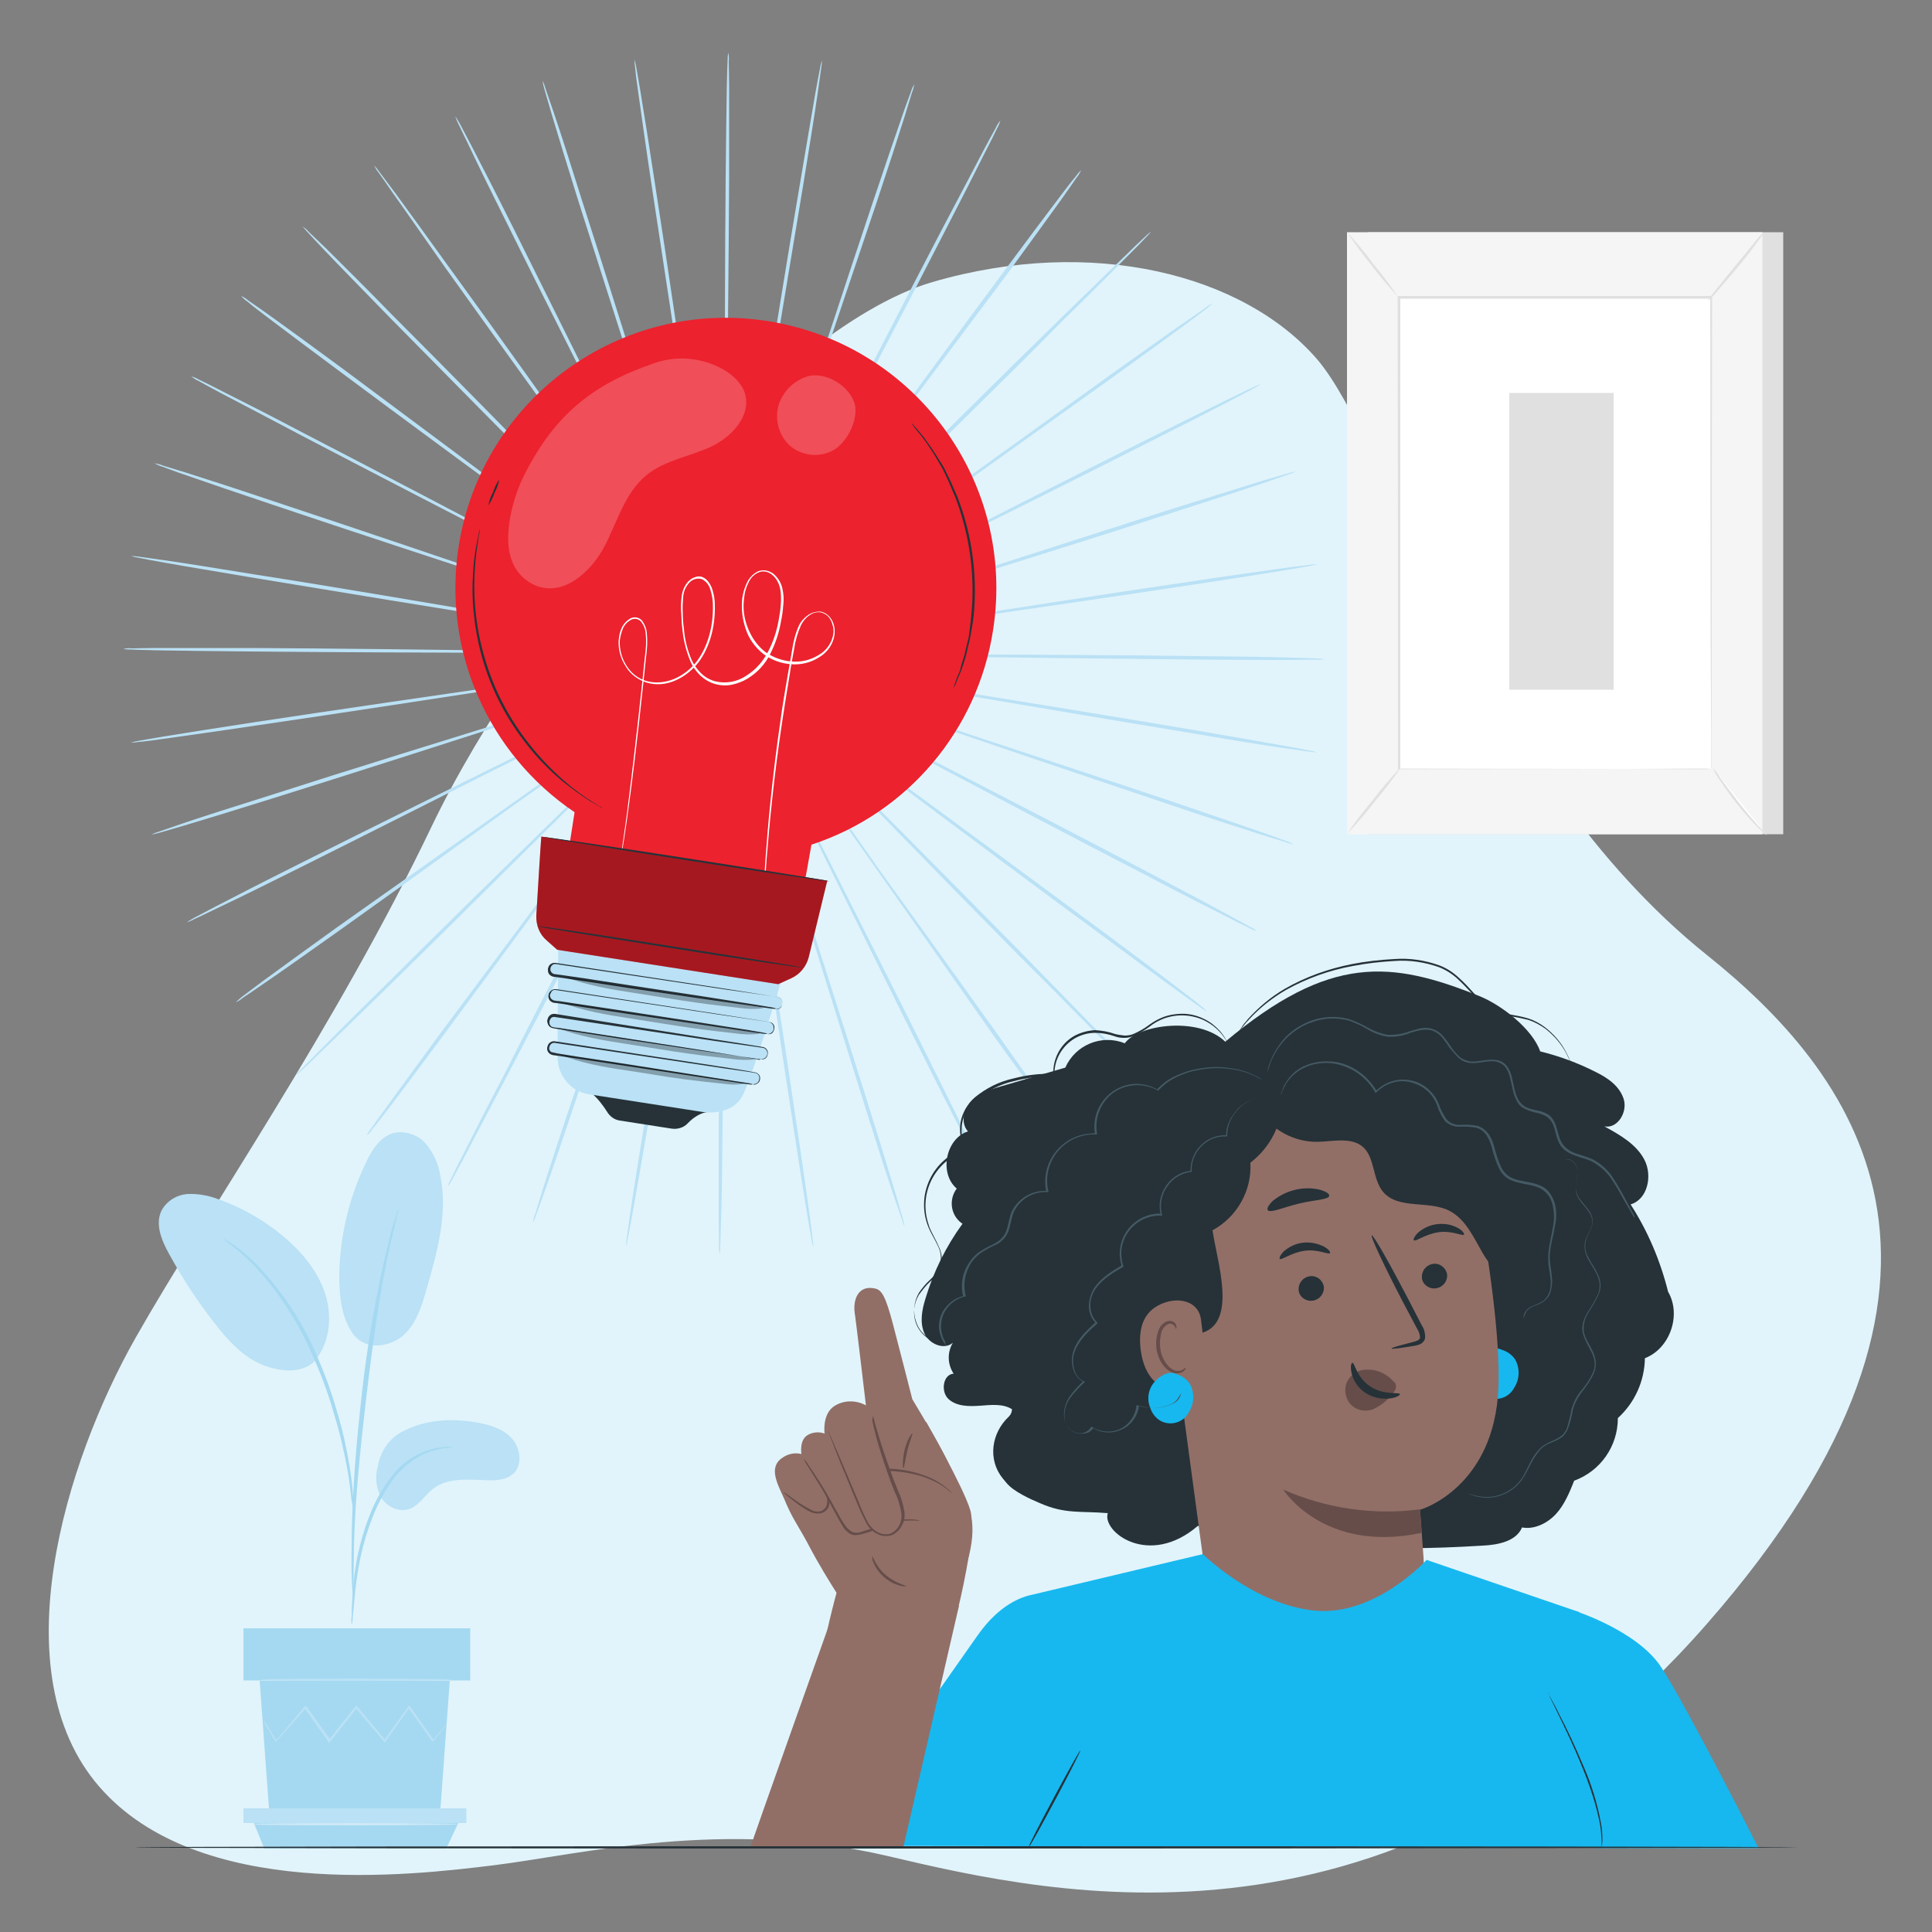 <?xml version="1.0" encoding="utf-8"?>
<!-- Generator: Adobe Illustrator 24.0.2, SVG Export Plug-In . SVG Version: 6.00 Build 0)  -->
<svg version="1.1" id="Layer_1" xmlns="http://www.w3.org/2000/svg" xmlns:xlink="http://www.w3.org/1999/xlink" x="0px" y="0px"
	 viewBox="0 0 500 500" style="enable-background:new 0 0 500 500;" xml:space="preserve">
<rect x="0" y="0" width="500" height="500" fill="#808080" stroke="none"/>
<style type="text/css">
	.st0{fill:#E1F4FB;}
	.st1{fill:#BAE1F5;}
	.st2{fill:#A5D9F1;}
	.st3{fill:#CFE9F6;}
	.st4{fill:#E0E0E0;}
	.st5{fill:#F5F5F5;}
	.st6{fill:#FFFFFF;}
	.st7{fill:#263238;}
	.st8{fill:#17B8EF;}
	.st9{fill:#916F67;}
	.st10{fill:#664D49;}
	.st11{fill:#455A64;}
	.st12{fill:#EC222E;}
	.st13{opacity:0.3;}
	.st14{opacity:0.2;}
	.st15{opacity:0.3;enable-background:new    ;}
</style>
<path class="st0" d="M340.8,92.9c-18.9-21.8-58-32-99.5-19.9s-104.6,88.7-129.6,140.9S53.3,314.1,35.1,346.2s-35,86.7-9.4,116.2
	s80.4,23,102.3,20.3c21.9-2.7,59.5-12.3,102-2.3c42.5,10,132,30.9,211.7-60.1s36.8-143.7,0.1-173.1
	C382.7,199.9,359.2,114.2,340.8,92.9z"/>
<g id="freepik--background-complete--inject-13">
	<path class="st1" d="M231.7,169.8l-78.6-1.1l-23.8-0.2h-8.2h-0.6c0.2,0,0.4,0,0.6,0l1.7,0.1l6.5,0.1l23.8,0.2l78.6,0.4
		c30.7,0.1,58.5,0.2,78.6,0.5c10.1,0.1,18.2,0.2,23.8,0.4c2.8,0.1,5,0.1,6.5,0.2c0.8,0,1.5,0.1,2.3,0.2c-0.7,0.1-1.5,0.2-2.3,0.1
		c-1.5,0-3.7,0.1-6.5,0.1c-5.6,0-13.8,0-23.8-0.1C290.2,170.5,262.4,170.2,231.7,169.8z"/>
	<path class="st1" d="M231.1,176.7l-77.5-13.3l-23.5-3.9l-6.4-1l-1.7-0.2l-0.6-0.1c0.2,0.1,0.4,0.1,0.6,0.1l1.7,0.3l6.4,1.1
		l23.5,3.9l77.6,12.6c30.3,4.9,57.7,9.3,77.6,12.7c9.9,1.7,17.9,3.1,23.5,4.1c2.8,0.5,4.9,0.9,6.4,1.2c0.8,0.1,1.5,0.3,2.2,0.5
		c-0.8,0-1.5-0.1-2.3-0.2c-1.5-0.2-3.6-0.5-6.4-0.9c-5.6-0.8-13.6-2.1-23.5-3.8C288.7,186.5,261.3,181.9,231.1,176.7z"/>
	<path class="st1" d="M229.4,183.4l-74.4-25.3l-22.6-7.6l-6.2-2l-1.6-0.5c-0.2-0.1-0.4-0.1-0.6-0.1l0.5,0.2l1.6,0.6l6.1,2.1
		l22.6,7.6l74.7,24.6c29.1,9.6,55.5,18.3,74.6,24.7c9.5,3.2,17.2,5.9,22.5,7.7c2.6,0.9,4.7,1.7,6.1,2.2c0.7,0.2,1.4,0.5,2.1,0.9
		c-0.7-0.1-1.5-0.3-2.2-0.6c-1.4-0.4-3.5-1.1-6.2-1.9c-5.4-1.7-13.1-4.2-22.6-7.4C284.7,202.2,258.4,193.3,229.4,183.4z"/>
	<path class="st1" d="M226.6,189.8l-69.5-36.7l-21.1-11l-5.8-3l-1.5-0.8c-0.2-0.1-0.3-0.2-0.5-0.2c0.1,0.1,0.3,0.2,0.5,0.3l1.5,0.8
		l5.7,3l21.1,11l69.9,36.1c27.3,14.1,52,26.8,69.8,36.2c8.9,4.7,16.1,8.5,21,11.2c2.5,1.3,4.4,2.4,5.7,3.1c0.7,0.3,1.3,0.7,1.9,1.2
		c-0.7-0.2-1.4-0.5-2.1-0.9c-1.3-0.6-3.3-1.6-5.8-2.9c-5-2.5-12.3-6.2-21.2-10.9C278.3,217.1,253.7,204.1,226.6,189.8z"/>
	<path class="st1" d="M222.9,195.7l-62.9-47.1l-19.1-14.2l-5.2-3.8l-1.4-1c-0.1-0.1-0.3-0.2-0.5-0.3c0.1,0.1,0.3,0.3,0.4,0.4l1.3,1
		l5.2,3.9l19.1,14.2l63.4,46.5c24.8,18.1,47.1,34.6,63.3,46.6c8.1,6,14.6,10.9,19,14.3c2.2,1.7,4,3,5.1,4c0.6,0.4,1.2,0.9,1.7,1.5
		c-0.7-0.3-1.3-0.7-1.9-1.2c-1.2-0.8-3-2.1-5.3-3.8c-4.6-3.3-11.1-8.1-19.2-14.1C269.7,230.7,247.4,214.1,222.9,195.7z"/>
	<path class="st1" d="M218.3,200.9l-54.8-56.3c-7-7.2-12.8-13-16.7-17l-4.6-4.6l-1.2-1.2l-0.4-0.4c0.1,0.2,0.2,0.3,0.4,0.4l1.1,1.2
		l4.5,4.7l16.7,17l55.4,55.8c21.6,21.8,41.2,41.5,55.2,55.9c7,7.2,12.7,13,16.6,17.1c2,2,3.5,3.6,4.5,4.7c0.5,0.5,1,1.1,1.5,1.7
		c-0.6-0.4-1.2-0.9-1.7-1.5c-1.1-1-2.6-2.5-4.6-4.5c-4-4-9.8-9.7-16.8-16.9C259.1,242.8,239.7,222.9,218.3,200.9z"/>
	<path class="st1" d="M213,205.3l-45.4-64.2l-13.9-19.4l-3.8-5.2l-1-1.3c-0.1-0.2-0.2-0.3-0.4-0.4c0.1,0.2,0.2,0.3,0.3,0.5l0.9,1.4
		l3.7,5.3c3.3,4.6,8,11.2,13.8,19.4c11.8,16.3,28,38.9,46,63.8s34.2,47.4,45.9,63.8c5.8,8.2,10.5,14.9,13.7,19.5
		c1.6,2.3,2.8,4.1,3.6,5.4c0.5,0.6,0.9,1.3,1.2,1.9c-0.5-0.5-1-1.1-1.5-1.8c-0.9-1.2-2.2-2.9-3.9-5.2c-3.3-4.5-8.1-11.1-14-19.3
		C246.7,253.1,230.7,230.4,213,205.3z"/>
	<path class="st1" d="M207,208.9l-34.8-70.5c-4.5-9-8.1-16.3-10.7-21.3l-2.9-5.8c-0.3-0.6-0.6-1.1-0.8-1.5c-0.1-0.2-0.2-0.3-0.3-0.5
		c0.1,0.2,0.1,0.4,0.2,0.5l0.7,1.5l2.9,5.8c2.5,5.1,6.2,12.3,10.6,21.3c9.1,18,21.6,42.8,35.5,70.2s26.4,52.2,35.3,70.2
		c4.5,9,8.1,16.3,10.5,21.4c1.2,2.5,2.2,4.5,2.8,5.9c0.3,0.7,0.6,1.4,0.9,2.1c-0.4-0.6-0.8-1.3-1.1-1.9c-0.7-1.3-1.7-3.2-3-5.7
		c-2.6-5-6.3-12.2-10.8-21.2C232.9,261.3,220.6,236.4,207,208.9z"/>
	<path class="st1" d="M200.5,211.4l-23.3-75.1l-7.2-22.7c-0.9-2.7-1.5-4.7-2-6.2c-0.2-0.7-0.4-1.2-0.5-1.6c-0.1-0.2-0.1-0.4-0.2-0.5
		c0,0.2,0.1,0.4,0.1,0.6l0.5,1.6l1.9,6.2c1.7,5.4,4.1,13.1,7.2,22.7c6.1,19.2,14.6,45.6,24,74.9s17.8,55.7,23.8,74.9
		c3,9.6,5.4,17.4,7,22.8c0.8,2.7,1.4,4.8,1.8,6.2c0.2,0.7,0.4,1.5,0.5,2.2c-0.4-0.7-0.6-1.4-0.8-2.1c-0.5-1.4-1.2-3.5-2.1-6.1
		c-1.8-5.3-4.3-13.1-7.3-22.7C217.9,267.3,209.6,240.8,200.5,211.4z"/>
	<path class="st1" d="M193.8,213c-4.4-30.4-8.3-57.9-11.2-77.8c-1.5-9.9-2.7-18-3.5-23.6c-0.4-2.8-0.8-4.9-1-6.4
		c-0.1-0.7-0.2-1.3-0.3-1.7c0-0.2-0.1-0.4-0.1-0.6c0,0.2,0,0.4,0.1,0.6l0.2,1.7c0.2,1.5,0.5,3.7,0.9,6.4c0.8,5.6,2,13.6,3.5,23.6
		c3.1,19.9,7.3,47.4,11.9,77.7s8.9,57.8,11.8,77.7c1.5,10,2.6,18,3.4,23.6c0.4,2.8,0.6,5,0.8,6.4c0.1,0.7,0.2,1.5,0.2,2.3
		c-0.2-0.7-0.4-1.5-0.5-2.2c-0.3-1.5-0.6-3.6-1.1-6.4c-0.9-5.5-2.2-13.6-3.7-23.5C202.1,270.9,198.1,243.4,193.8,213z"/>
	<path class="st1" d="M186.8,213.4c0.4-30.7,0.7-58.5,1-78.6c0.1-10.1,0.1-18.2,0.2-23.8v-6.5c0-0.7,0-1.3,0-1.7c0-0.2,0-0.4,0-0.6
		c0,0.2,0,0.4,0,0.6c0,0.4,0,1,0,1.7c0,1.5-0.1,3.7-0.1,6.5c-0.1,5.7-0.1,13.8-0.2,23.8c-0.1,20.1-0.2,47.9-0.3,78.6
		s-0.2,58.5-0.4,78.6c-0.1,10-0.2,18.2-0.4,23.8c-0.1,2.8-0.1,5-0.2,6.5c0,0.8,0,1.5-0.2,2.2c-0.1-0.7-0.2-1.5-0.1-2.3
		c0-1.5-0.1-3.7-0.1-6.5c0-5.6,0-13.8,0-23.8C186.1,271.9,186.4,244.1,186.8,213.4z"/>
	<path class="st1" d="M179.9,212.8c5.2-30.3,9.8-57.7,13.2-77.5l3.9-23.5c0.4-2.8,0.8-4.9,1-6.4c0.1-0.7,0.2-1.3,0.2-1.7
		c0-0.2,0.1-0.4,0.1-0.6c-0.1,0.2-0.1,0.4-0.1,0.6c-0.1,0.4-0.2,1-0.3,1.7c-0.3,1.5-0.6,3.6-1.1,6.4c-0.9,5.6-2.3,13.6-3.9,23.5
		l-12.5,77.6c-4.9,30.3-9.3,57.7-12.6,77.6c-1.7,9.9-3.1,18-4.1,23.5c-0.5,2.8-0.9,4.9-1.2,6.4c-0.1,0.7-0.3,1.5-0.5,2.2
		c0-0.8,0.1-1.5,0.2-2.2c0.2-1.5,0.5-3.6,0.9-6.4c0.8-5.6,2.1-13.6,3.7-23.5C170.1,270.4,174.7,243,179.9,212.8z"/>
	<path class="st1" d="M173.1,211.1c9.9-29.1,18.8-55.4,25.3-74.5l7.5-22.6c0.9-2.7,1.5-4.7,2-6.2c0.2-0.7,0.4-1.2,0.5-1.6
		c0.1-0.2,0.1-0.4,0.1-0.6c-0.1,0.2-0.2,0.3-0.2,0.5c-0.1,0.4-0.3,0.9-0.6,1.6c-0.5,1.4-1.2,3.5-2.1,6.1c-1.8,5.3-4.4,13.1-7.6,22.6
		c-6.3,19.1-15,45.5-24.6,74.7s-18.3,55.5-24.7,74.6c-3.2,9.5-5.8,17.2-7.7,22.5c-0.9,2.6-1.7,4.7-2.2,6.1c-0.2,0.7-0.5,1.4-0.9,2.1
		c0.1-0.7,0.3-1.5,0.6-2.2c0.4-1.4,1.1-3.5,1.9-6.2c1.7-5.4,4.2-13.1,7.4-22.6C154.4,266.5,163.3,240.1,173.1,211.1z"/>
	<path class="st1" d="M166.8,208.3c14.3-27.2,27.3-51.8,36.7-69.6l11-21.1l3-5.8c0.3-0.7,0.6-1.2,0.8-1.5c0.1-0.2,0.2-0.3,0.2-0.5
		c-0.1,0.2-0.2,0.3-0.3,0.5c-0.2,0.3-0.5,0.8-0.8,1.5l-3,5.7c-2.6,5-6.4,12.2-11,21.1l-36,69.9c-14,27.3-26.8,52-36.1,69.8
		c-4.7,8.9-8.5,16.1-11.1,21.1c-1.3,2.5-2.4,4.4-3.1,5.7c-0.3,0.7-0.7,1.3-1.2,1.9c0.2-0.7,0.5-1.4,0.9-2.1c0.6-1.3,1.6-3.3,2.9-5.8
		c2.5-5,6.2-12.3,10.9-21.2C139.5,260.1,152.4,235.5,166.8,208.3z"/>
	<path class="st1" d="M160.9,204.6l47.1-63l14.2-19.2l3.8-5.2l1-1.4c0.1-0.2,0.2-0.3,0.3-0.5c-0.1,0.1-0.3,0.3-0.4,0.4
		c-0.2,0.3-0.6,0.8-1,1.3c-0.9,1.2-2.2,3-3.9,5.2l-14.2,19.1l-46.5,63.4c-18.1,24.8-34.6,47.1-46.6,63.3c-6,8.1-10.9,14.6-14.3,19.1
		c-1.7,2.2-3.1,4-4,5.1c-0.4,0.6-0.9,1.2-1.5,1.7c0.3-0.7,0.7-1.3,1.2-1.9c0.8-1.2,2.1-3,3.8-5.3c3.3-4.6,8.1-11.1,14-19.2
		C125.9,251.4,142.5,229.2,160.9,204.6z"/>
	<path class="st1" d="M155.7,200l56.3-54.9l17-16.7l4.6-4.6l1.2-1.2c0.1-0.1,0.3-0.3,0.4-0.4c-0.2,0.1-0.3,0.2-0.4,0.4
		c-0.3,0.3-0.7,0.7-1.2,1.2l-4.6,4.5l-17,16.7L156,200.4c-21.8,21.6-41.5,41.2-55.9,55.3c-7.2,7-13,12.7-17.1,16.6
		c-2,2-3.6,3.5-4.7,4.5c-0.5,0.5-1.1,1-1.7,1.5c0.4-0.6,0.9-1.2,1.5-1.7c1-1.1,2.6-2.6,4.5-4.6c4-4,9.7-9.8,16.9-16.8
		C113.8,240.9,133.7,221.4,155.7,200z"/>
	<path class="st1" d="M151.2,194.7l64.1-45.5l19.4-13.9l5.2-3.8l1.4-1c0.2-0.1,0.3-0.2,0.4-0.4c-0.2,0.1-0.3,0.2-0.5,0.3l-1.4,1
		l-5.3,3.7L215.2,149l-63.7,46c-24.9,18-47.4,34.2-63.8,45.9c-8.2,5.8-14.8,10.5-19.5,13.7c-2.3,1.6-4.1,2.8-5.3,3.6
		c-0.6,0.5-1.2,0.9-1.9,1.2c0.5-0.5,1.1-1,1.7-1.5c1.2-0.9,2.9-2.2,5.2-3.9c4.5-3.3,11.1-8.1,19.3-14
		C103.5,228.5,126.2,212.4,151.2,194.7z"/>
	<path class="st1" d="M147.7,188.7l70.5-34.9l21.3-10.7l5.8-2.9l1.5-0.8c0.2-0.1,0.3-0.2,0.5-0.3c-0.2,0.1-0.4,0.1-0.5,0.2l-1.5,0.7
		l-5.8,2.9L218,153.6l-70.1,35.5c-27.3,13.9-52.2,26.4-70.2,35.4c-9,4.5-16.3,8.1-21.4,10.5c-2.5,1.2-4.5,2.2-5.9,2.8
		c-0.7,0.4-1.4,0.7-2.1,0.9c0.6-0.4,1.3-0.8,2-1.2c1.3-0.7,3.2-1.7,5.7-3c5-2.6,12.2-6.3,21.2-10.8
		C95.3,214.6,120.2,202.3,147.7,188.7z"/>
	<path class="st1" d="M145.1,182.3l75.1-23.3l22.7-7.2l6.2-2l1.6-0.5c0.2-0.1,0.4-0.1,0.5-0.2c-0.2,0-0.4,0.1-0.6,0.1l-1.6,0.5
		l-6.2,1.9l-22.7,7.2l-74.9,24c-29.2,9.4-55.7,17.9-74.9,23.9c-9.6,3-17.4,5.4-22.8,7c-2.7,0.8-4.8,1.4-6.2,1.8
		c-0.7,0.2-1.5,0.4-2.2,0.5c0.7-0.3,1.4-0.6,2.1-0.8c1.4-0.5,3.5-1.2,6.1-2.1c5.3-1.8,13.1-4.3,22.7-7.3
		C89.2,199.6,115.8,191.4,145.1,182.3z"/>
	<path class="st1" d="M143.6,175.5l77.8-11.2l23.6-3.5l6.4-1l1.7-0.3c0.2,0,0.4-0.1,0.6-0.1c-0.2,0-0.4,0-0.6,0.1l-1.7,0.2l-6.4,0.9
		l-23.6,3.5l-77.7,11.9c-30.3,4.7-57.8,8.9-77.7,11.8c-10,1.5-18,2.6-23.6,3.4c-2.8,0.4-5,0.7-6.4,0.8c-0.7,0.1-1.5,0.2-2.2,0.2
		c0.7-0.2,1.5-0.4,2.2-0.5c1.5-0.3,3.6-0.6,6.4-1.1c5.6-0.9,13.6-2.2,23.5-3.7C85.7,183.9,113.2,179.9,143.6,175.5z"/>
	<path class="st1" d="M143.1,168.6l78.6,0.9l23.8,0.2h6.4h1.7h0.6c-0.2,0-0.4,0-0.6,0l-1.7-0.1l-6.5-0.1l-23.8-0.2l-78.6-0.3
		c-30.7-0.1-58.5-0.2-78.6-0.4c-10.1-0.1-18.2-0.2-23.8-0.3c-2.8-0.1-5-0.1-6.5-0.2c-0.8,0-1.5,0-2.2-0.2c0.7-0.1,1.5-0.2,2.3-0.1
		c1.5,0,3.7-0.1,6.5-0.1c5.6,0,13.8,0,23.8,0C84.6,167.8,112.4,168.1,143.1,168.6z"/>
	<path class="st1" d="M143.7,161.6l77.5,13.2l23.5,3.9l6.4,1l1.7,0.2c0.2,0,0.4,0.1,0.6,0.1c-0.2-0.1-0.4-0.1-0.6-0.1l-1.7-0.3
		l-6.4-1.1l-23.5-3.9l-77.6-12.4c-30.3-4.8-57.7-9.3-77.6-12.6c-9.9-1.7-18-3-23.5-4c-2.8-0.5-4.9-0.9-6.4-1.2
		c-0.7-0.1-1.5-0.3-2.2-0.5c0.8,0,1.5,0.1,2.3,0.2c1.5,0.2,3.6,0.5,6.4,0.9c5.6,0.8,13.6,2.1,23.5,3.7
		C86.1,151.8,113.5,156.5,143.7,161.6z"/>
	<path class="st1" d="M145.4,154.9l74.5,25.2l22.6,7.5l6.2,2l1.6,0.5c0.2,0.1,0.4,0.1,0.6,0.1l-0.5-0.2l-1.6-0.6l-6.1-2.1l-22.6-7.5
		l-74.7-24.5c-29.2-9.5-55.6-18.2-74.6-24.6c-9.5-3.2-17.2-5.8-22.6-7.7c-2.7-0.9-4.7-1.7-6.1-2.2c-0.7-0.2-1.4-0.5-2.1-0.9
		c0.7,0.1,1.5,0.3,2.2,0.6c1.4,0.4,3.5,1.1,6.2,1.9c5.4,1.7,13.1,4.2,22.6,7.4C90.1,136.1,116.4,145,145.4,154.9z"/>
	<path class="st1" d="M148.2,148.5l69.6,36.6l21.1,11l5.8,2.9l1.5,0.8c0.2,0.1,0.3,0.2,0.5,0.2c-0.2-0.1-0.3-0.2-0.5-0.3l-1.5-0.8
		l-5.7-3l-21.1-11l-69.9-36c-27.3-14-52-26.8-69.8-36.1c-8.9-4.7-16.1-8.5-21.1-11.1c-2.5-1.3-4.4-2.4-5.7-3.1
		c-0.7-0.3-1.3-0.7-1.9-1.2c0.7,0.2,1.4,0.5,2.1,0.9c1.3,0.6,3.3,1.6,5.8,2.9c5,2.5,12.3,6.2,21.2,10.9
		C96.4,121.3,121,134.2,148.2,148.5z"/>
	<path class="st1" d="M151.9,142.6l63,47l19.2,14.2l5.2,3.8c0.6,0.4,1.1,0.7,1.4,1c0.2,0.1,0.3,0.2,0.5,0.3
		c-0.1-0.1-0.3-0.3-0.4-0.4l-1.3-1l-5.2-3.9l-19.1-14.2L151.6,143c-24.8-18.1-47.2-34.6-63.3-46.6c-8.1-6-14.6-10.9-19.1-14.3
		c-2.2-1.7-4-3-5.1-4c-0.6-0.4-1.2-0.9-1.7-1.5c0.7,0.3,1.3,0.7,1.9,1.2c1.2,0.8,3,2.1,5.3,3.7c4.6,3.3,11.2,8.1,19.2,14
		C105.1,107.6,127.3,124.2,151.9,142.6z"/>
	<path class="st1" d="M156.5,137.4l54.9,56.3l16.7,17l4.6,4.6l1.2,1.2c0.1,0.1,0.3,0.3,0.4,0.4c-0.1-0.2-0.2-0.3-0.4-0.4l-1.2-1.2
		c-1-1.1-2.6-2.6-4.5-4.6l-16.7-17l-55.4-55.8c-21.7-21.7-41.2-41.5-55.3-55.8c-7-7.2-12.7-13-16.6-17.1c-1.9-2-3.4-3.6-4.4-4.7
		c-0.5-0.5-1-1.1-1.5-1.7c0.6,0.4,1.2,0.9,1.7,1.5c1.1,1,2.6,2.5,4.7,4.5c4,4,9.8,9.7,16.8,16.9C115.6,95.6,135.1,115.4,156.5,137.4
		z"/>
	<path class="st1" d="M161.8,133l45.5,64.1l13.9,19.4l3.8,5.2l1,1.4c0.1,0.2,0.2,0.3,0.4,0.4c-0.1-0.2-0.2-0.3-0.3-0.5l-1-1.4
		l-3.7-5.3L207.5,197l-46.1-63.7c-18-24.8-34.3-47.4-46-63.8c-5.8-8.2-10.4-14.9-13.7-19.5c-1.6-2.3-2.8-4.1-3.7-5.3
		c-0.5-0.6-0.9-1.3-1.2-1.9c0.5,0.5,1,1.1,1.4,1.7c0.9,1.2,2.2,2.9,3.9,5.2c3.3,4.5,8.1,11.1,14,19.3
		C128,85.3,144.1,107.9,161.8,133z"/>
	<path class="st1" d="M167.8,129.4c13.6,27.5,26,52.4,34.9,70.4l10.7,21.3l3,5.8l0.8,1.5c0.1,0.2,0.2,0.3,0.3,0.5
		c-0.1-0.2-0.1-0.4-0.2-0.5l-0.7-1.5l-2.9-5.8c-2.5-5.1-6.2-12.3-10.7-21.3c-9.1-18-21.7-42.7-35.6-70.1S140.9,77.4,132,59.4
		c-4.5-9-8.1-16.3-10.5-21.4c-1.2-2.5-2.2-4.5-2.8-5.8c-0.4-0.7-0.6-1.4-0.9-2.1c0.5,0.6,0.8,1.3,1.2,1.9c0.7,1.3,1.7,3.2,3,5.7
		c2.6,5,6.3,12.2,10.8,21.2C141.8,77,154.2,101.9,167.8,129.4z"/>
	<path class="st1" d="M174.2,126.8c9.1,29.3,17.4,55.8,23.4,75.1c3,9.6,5.5,17.3,7.2,22.7c0.9,2.7,1.5,4.7,2,6.2l0.5,1.6
		c0.1,0.2,0.1,0.4,0.2,0.5c0-0.2-0.1-0.4-0.1-0.6l-0.5-1.6c-0.4-1.4-1.1-3.5-1.9-6.2c-1.7-5.4-4.2-13.1-7.2-22.7
		c-6.2-19.2-14.7-45.6-24.1-74.8s-17.9-55.7-24-74.9c-3-9.6-5.4-17.4-7-22.8c-0.8-2.7-1.4-4.8-1.8-6.2c-0.2-0.7-0.4-1.5-0.5-2.2
		c0.4,0.7,0.6,1.4,0.8,2.1c0.5,1.4,1.2,3.5,2.1,6.1c1.8,5.3,4.3,13.1,7.3,22.7C156.8,71,165.1,97.5,174.2,126.8z"/>
	<path class="st1" d="M181,125.3c4.4,30.4,8.4,57.9,11.3,77.8c1.5,9.9,2.7,18,3.5,23.6c0.4,2.8,0.8,4.9,1,6.4
		c0.1,0.7,0.2,1.3,0.3,1.7c0,0.2,0.1,0.4,0.1,0.6c0-0.2,0-0.4-0.1-0.6c-0.1-0.4-0.1-0.9-0.2-1.7c-0.2-1.5-0.5-3.6-0.9-6.4
		c-0.8-5.6-2-13.6-3.5-23.6c-3.1-19.9-7.3-47.4-12-77.7s-8.9-57.8-11.9-77.7c-1.5-10-2.6-18-3.4-23.6c-0.4-2.8-0.7-5-0.8-6.4
		c-0.1-0.7-0.2-1.5-0.2-2.3c0.2,0.7,0.4,1.5,0.5,2.2c0.3,1.5,0.6,3.6,1.1,6.4c0.9,5.5,2.2,13.6,3.7,23.5
		C172.6,67.4,176.6,94.9,181,125.3z"/>
	<path class="st1" d="M188,124.8c-0.4,30.7-0.7,58.5-0.9,78.6c-0.1,10.1-0.1,18.2-0.2,23.8c0,2.8,0,5,0,6.5c0,0.7,0,1.3,0,1.7
		c0,0.2,0,0.4,0,0.6c0-0.2,0-0.4,0-0.6c0-0.4,0-1,0.1-1.7c0-1.5,0.1-3.7,0.1-6.5c0-5.6,0.1-13.8,0.2-23.8
		c0.1-20.1,0.1-47.9,0.2-78.6s0.1-58.5,0.3-78.6c0.1-10.1,0.2-18.2,0.3-23.8c0.1-2.8,0.1-5,0.2-6.5c0-0.8,0-1.5,0.2-2.3
		c0.1,0.7,0.2,1.5,0.1,2.3c0,1.5,0.1,3.7,0.1,6.5c0,5.6,0,13.8,0,23.8C188.6,66.3,188.3,94.1,188,124.8z"/>
	<path class="st1" d="M194.9,125.4c-5.1,30.3-9.8,57.7-13.1,77.5c-1.6,9.9-2.9,17.9-3.9,23.5c-0.4,2.8-0.8,4.9-1,6.4
		c-0.1,0.7-0.2,1.3-0.2,1.7c0,0.2-0.1,0.4-0.1,0.6c0.1-0.2,0.1-0.4,0.1-0.6c0.1-0.4,0.2-0.9,0.3-1.7c0.2-1.5,0.6-3.6,1.1-6.4
		c0.9-5.6,2.2-13.6,3.9-23.5c3.2-19.9,7.6-47.3,12.4-77.6s9.2-57.7,12.6-77.6c1.7-9.9,3-17.9,4-23.5c0.5-2.8,0.9-4.9,1.2-6.4
		c0.1-0.7,0.3-1.5,0.5-2.2c0,0.8-0.1,1.5-0.2,2.2c-0.2,1.5-0.5,3.6-0.9,6.4c-0.8,5.6-2.1,13.6-3.7,23.5
		C204.6,67.8,200,95.2,194.9,125.4z"/>
	<path class="st1" d="M201.6,127.2c-9.8,29.1-18.7,55.4-25.2,74.5c-3.2,9.5-5.7,17.2-7.5,22.6l-2,6.2c-0.2,0.7-0.4,1.2-0.5,1.6
		c-0.1,0.2-0.1,0.4-0.1,0.6c0.1-0.2,0.2-0.3,0.2-0.5c0.1-0.4,0.3-0.9,0.6-1.6c0.5-1.4,1.2-3.5,2.1-6.1c1.8-5.4,4.4-13.1,7.5-22.6
		c6.3-19.1,14.9-45.5,24.5-74.7s18.2-55.6,24.6-74.6c3.2-9.5,5.8-17.2,7.7-22.6c0.9-2.7,1.7-4.7,2.2-6.1c0.2-0.7,0.5-1.4,0.9-2.1
		c-0.1,0.7-0.3,1.5-0.6,2.2c-0.4,1.4-1.1,3.5-1.9,6.2c-1.7,5.4-4.2,13.1-7.4,22.7C220.3,71.8,211.5,98.1,201.6,127.2z"/>
	<path class="st1" d="M208,129.9l-36.6,69.6c-4.6,8.9-8.4,16.1-11,21.1l-2.9,5.8c-0.3,0.6-0.6,1.1-0.8,1.5c-0.1,0.2-0.2,0.3-0.2,0.5
		c0.1-0.2,0.2-0.3,0.3-0.5l0.8-1.5l3-5.7c2.6-5,6.4-12.2,11-21.1l35.9-69.9c14-27.3,26.7-52,36-69.8c4.7-8.9,8.5-16.1,11.1-21.1
		c1.3-2.5,2.4-4.4,3.1-5.7c0.3-0.7,0.7-1.3,1.2-1.9c-0.2,0.7-0.5,1.4-0.9,2.1c-0.6,1.3-1.6,3.3-2.9,5.8c-2.5,5-6.2,12.3-10.8,21.2
		C235.2,78.1,222.3,102.7,208,129.9z"/>
	<path class="st1" d="M213.9,133.6l-47,63c-6,8.1-10.8,14.6-14.1,19.2l-3.8,5.2l-1,1.4c-0.1,0.2-0.2,0.3-0.3,0.5
		c0.1-0.1,0.3-0.3,0.4-0.4l1-1.3c0.9-1.2,2.2-2.9,3.9-5.2l14.2-19.2l46.4-63.5C231.6,108.5,248,86.1,260,70
		c6-8.1,10.9-14.6,14.3-19.1c1.7-2.2,3-4,4-5.1c0.4-0.6,0.9-1.2,1.5-1.8c-0.3,0.7-0.7,1.4-1.2,2c-0.8,1.2-2.1,3-3.7,5.3
		c-3.3,4.6-8.1,11.2-14,19.3C248.8,86.7,232.2,109,213.9,133.6z"/>
	<path class="st1" d="M219.1,138.2l-56.2,55l-17,16.7l-4.6,4.6l-1.2,1.2c-0.1,0.1-0.3,0.3-0.4,0.4c0.2-0.1,0.3-0.2,0.4-0.4l1.2-1.2
		l4.6-4.5l17-16.7l55.7-55.5c21.7-21.7,41.4-41.3,55.8-55.3c7.2-7,13-12.7,17.1-16.6c2-2,3.6-3.5,4.7-4.5c0.5-0.5,1.1-1,1.7-1.5
		c-0.4,0.6-1,1.2-1.5,1.7c-1,1.1-2.5,2.6-4.5,4.6c-4,4-9.7,9.8-16.9,16.8C260.9,97.3,241.1,116.7,219.1,138.2z"/>
	<path class="st1" d="M223.6,143.5l-64.1,45.6L140.1,203l-5.2,3.8l-1.4,1c-0.2,0.1-0.3,0.2-0.4,0.4c0.2-0.1,0.3-0.2,0.5-0.3l1.4-1
		l5.3-3.7l19.4-13.9l63.7-46.1c24.8-18,47.4-34.3,63.7-46c8.2-5.8,14.8-10.6,19.5-13.8c2.3-1.6,4.1-2.8,5.3-3.7
		c0.6-0.5,1.2-0.9,1.9-1.2c-0.5,0.5-1.1,1-1.7,1.5c-1.2,0.9-2.9,2.2-5.2,3.9c-4.5,3.3-11.1,8.1-19.3,14
		C271.2,109.6,248.6,125.8,223.6,143.5z"/>
	<path class="st1" d="M227.1,149.5l-70.4,35l-21.3,10.7l-5.8,3l-1.5,0.8c-0.2,0.1-0.3,0.2-0.5,0.3c0.2-0.1,0.4-0.1,0.5-0.2l1.5-0.7
		l5.8-2.9l21.3-10.7l70.1-35.6c27.4-13.9,52.1-26.5,70.1-35.5c9-4.5,16.3-8.1,21.4-10.6c2.5-1.2,4.5-2.2,5.9-2.8
		c0.7-0.4,1.4-0.7,2.1-0.9c-0.6,0.4-1.3,0.8-2,1.2c-1.3,0.7-3.2,1.7-5.7,3c-5,2.6-12.2,6.3-21.2,10.8
		C279.5,123.5,254.6,135.9,227.1,149.5z"/>
	<path class="st1" d="M229.7,155.9l-75.1,23.4l-22.7,7.2l-6.2,2l-1.6,0.5c-0.2,0.1-0.4,0.1-0.5,0.2c0.2,0,0.4-0.1,0.6-0.1l1.6-0.5
		l6.2-1.9l22.7-7.2l74.8-24.1c29.2-9.4,55.7-17.9,74.8-24c9.6-3,17.4-5.4,22.8-7.1c2.7-0.8,4.8-1.4,6.2-1.8c0.7-0.2,1.5-0.4,2.2-0.5
		c-0.7,0.3-1.4,0.6-2.1,0.8c-1.4,0.5-3.5,1.2-6.1,2.1c-5.3,1.8-13.1,4.3-22.7,7.4C285.5,138.5,259,146.8,229.7,155.9z"/>
	<path class="st1" d="M231.2,162.7l-77.8,11.4l-23.6,3.6l-6.4,1l-1.7,0.3c-0.2,0-0.4,0.1-0.6,0.1c0.2,0,0.4,0,0.6-0.1l1.7-0.2
		l6.4-0.9l23.6-3.5l77.7-12.1c30.3-4.7,57.8-9,77.7-11.9c9.9-1.5,18-2.6,23.6-3.4c2.8-0.4,5-0.6,6.4-0.8c0.7-0.1,1.5-0.2,2.2-0.2
		c-0.7,0.2-1.5,0.4-2.2,0.5c-1.5,0.3-3.6,0.6-6.4,1.1c-5.5,0.9-13.6,2.2-23.5,3.7C289.1,154.3,261.6,158.3,231.2,162.7z"/>
	<path class="st1" d="M104.3,370.4c5.8-3,12.5-3.4,18.9-2.3c3.4,0.6,7,1.6,9.3,4.2s2.8,7.1,0.1,9.3c-1.6,1.3-3.8,1.5-5.9,1.5
		c-5-0.1-10.5-0.9-14.5,2.1c-2.3,1.7-3.8,4.6-6.5,5.4s-5.7-0.8-7.1-3.1c-1.3-2.5-1.6-5.4-0.8-8.1
		C98.5,375.4,100.9,372.1,104.3,370.4z"/>
	<path class="st1" d="M91.2,345c3.5,5,10.3,3.4,13.5,0.3s4.5-7.5,5.7-11.7c2.8-9.7,5.6-19.8,3.5-29.6c-0.5-3-1.8-5.8-3.8-8.1
		c-2-2.3-5.2-3.3-8.2-2.7c-3.4,0.9-5.6,4.3-7.1,7.5c-4.6,9.5-7,19.8-7,30.3C87.9,335.8,88.4,340.9,91.2,345"/>
	<path class="st1" d="M81.5,352.1c3.8-4.5,4.5-11.1,2.8-16.8s-5.5-10.5-9.9-14.4c-5.2-4.6-11.3-8.2-17.8-10.5c-2.5-1-5.3-1.5-8-1.4
		c-2.8,0.2-5.3,1.7-6.7,4.1c-1.9,3.6-0.1,7.9,1.9,11.5c3.4,6.2,7.3,12.2,11.7,17.8c3.5,4.5,7.5,9,12.9,11s10.9,1.8,13.7-1.9"/>
	<path class="st2" d="M91,420.6c0.2-0.7,0.3-1.5,0.3-2.3c0.2-1.7,0.4-3.8,0.6-6.2c0.3-3.1,0.8-6.1,1.4-9.1c0.8-3.7,1.9-7.3,3.3-10.8
		c1.4-3.5,3.2-6.8,5.5-9.8c1.9-2.4,4.3-4.4,7-5.8c1.8-0.9,3.8-1.5,5.8-1.8c0.8,0,1.5-0.1,2.3-0.3c-0.8-0.1-1.5-0.1-2.3,0
		c-2.1,0.2-4.2,0.7-6.1,1.6c-2.9,1.3-5.4,3.3-7.3,5.8c-2.4,3-4.3,6.4-5.7,9.9c-1.4,3.5-2.5,7.2-3.3,11c-0.6,3.1-1,6.1-1.2,9.2
		c-0.2,2.6-0.3,4.8-0.3,6.2C90.9,419.1,90.9,419.8,91,420.6z"/>
	<path class="st2" d="M91.4,415.8c0.1-0.4,0.1-0.7,0.1-1.1c0-0.8,0-1.8,0-3c0-2.6,0-6.4,0.1-11.1c0.2-9.4,1-19.5,2.6-33.7
		c1.5-13.4,3.5-29,5.6-39.1c0.4-2.3,0.9-4.4,1.3-6.2s0.8-3.4,1.1-4.7s0.5-2.2,0.7-2.9c0.1-0.3,0.2-0.7,0.2-1c-0.2,0.3-0.3,0.7-0.4,1
		c-0.2,0.8-0.5,1.7-0.9,2.9s-0.8,2.8-1.2,4.6s-1,3.9-1.5,6.2c-2.6,12-4.6,24.1-5.8,36.2c-1.6,14.3-2.3,27.2-2.3,36.6
		c-0.1,4.7,0,8.5,0.2,11.1c0.1,1.2,0.1,2.2,0.2,3C91.2,415.1,91.3,415.5,91.4,415.8z"/>
	<path class="st2" d="M91.4,390.8c0.1-1.1,0.1-2.1,0-3.2c-0.1-2-0.4-5-1-8.5c-0.7-4.2-1.6-8.4-2.8-12.5c-1.4-5-3.1-10-5.2-14.8
		c-3.6-8.8-8.8-16.9-15.3-23.8c-1.1-1.2-2.3-2.3-3.6-3.4c-0.6-0.5-1-0.9-1.5-1.3l-1.4-1c-0.8-0.6-1.7-1.2-2.7-1.7
		c-0.2,0.2,3.8,2.5,8.7,7.8c6.3,7,11.3,15,14.9,23.8c2.1,4.7,3.8,9.6,5.2,14.6c1.4,4.6,2.3,8.8,3,12.4s1,6.5,1.2,8.5
		C91.1,388.7,91.2,389.7,91.4,390.8z"/>
	<polygon class="st2" points="67.2,435 69.7,469.3 113.9,469.3 116.4,435 	"/>
	<rect x="63" y="421.4" class="st2" width="58.7" height="13.5"/>
	<polygon class="st1" points="63,468 63,471.8 65.7,471.8 120.7,471.8 120.7,468 	"/>
	<polygon class="st2" points="68.4,478.4 65.7,471.8 118.6,471.8 115.5,478.4 	"/>
	<path class="st1" d="M115.6,446.2c-0.1,0.1-0.1,0.2-0.2,0.3l-0.7,0.9l-2.6,3.3l-0.1,0.1l-0.1-0.1l-6.3-8.8h0.4
		c-1.9,2.7-4,5.6-6.2,8.8l-0.2,0.3l-0.2-0.3L92,442h0.4l-0.4,0.5l-6.6,8.3l-0.2,0.3l-0.2-0.3l-6.2-8.8h0.4l-7.7,8.7l-0.1,0.2
		l-0.1-0.2c-1-1.7-1.8-3-2.4-4l-0.6-1.1c-0.1-0.1-0.1-0.3-0.2-0.4c0.1,0.1,0.2,0.2,0.3,0.3l0.7,1l2.5,4h-0.2l7.5-8.9l0.2-0.2
		l0.2,0.2l6.3,8.8H85l6.6-8.3l0.4-0.5l0.2-0.3l0.2,0.3l7.4,8.8h-0.4l6.3-8.8l0.2-0.3l0.2,0.3l6.2,8.8H112l2.7-3.2l0.7-0.8
		C115.5,446.3,115.6,446.2,115.6,446.2z"/>
	<path class="st1" d="M117,434.7c0,0.1-11.1,0.3-24.7,0.3s-24.7-0.1-24.7-0.3s11.1-0.3,24.7-0.3S117,434.6,117,434.7z"/>
	<path class="st3" d="M119.3,472.1c0,0.1-12,0.3-26.9,0.3s-26.9-0.1-26.9-0.3s12-0.3,26.9-0.3S119.3,472,119.3,472.1z"/>
	<rect x="354" y="60.1" class="st4" width="107.5" height="155.8"/>
	<rect x="348.6" y="60.1" class="st5" width="107.5" height="155.8"/>
	<rect x="362" y="76.9" class="st6" width="80.8" height="122.1"/>
	<path class="st4" d="M442.8,199c0,0,0-0.2,0-0.6s0-1,0-1.7c0-1.5,0-3.8,0-6.7c0-5.9,0-14.4-0.1-25.1c0-21.5-0.1-52-0.1-87.9
		l0.3,0.3h-80.8l0,0l0.3-0.3c0,46,0,88.5,0,122.1l-0.2-0.2l58.8,0.1l16.2,0.1h4.3L442.8,199l-1.3-0.1h-4.2L421,199l-59,0.1h-0.2V199
		c0-33.6,0-76-0.1-122.1v-0.3h0.3h80.8h0.3v0.3c-0.1,36-0.1,66.5-0.1,88.1c0,10.7,0,19.2-0.1,25.1c0,2.9,0,5.1,0,6.6
		c0,0.7,0,1.3,0,1.7S442.8,199,442.8,199z"/>
	<path class="st4" d="M456.5,60.1c-0.6,1-1.2,1.9-1.9,2.8c-1.2,1.7-3,4-5,6.4s-3.9,4.6-5.3,6.2c-0.7,0.9-1.5,1.7-2.4,2.4
		c0.6-0.9,1.3-1.8,2-2.7l5.1-6.3l5.2-6.3C454.9,61.7,455.6,60.8,456.5,60.1z"/>
	<path class="st6" d="M443.2,198.6c4,6.4,8.7,12.3,14.1,17.6"/>
	<path class="st4" d="M457.3,216.2c-0.9-0.7-1.7-1.4-2.5-2.2c-1.9-1.9-3.6-3.9-5.3-6c-1.7-2.1-3.2-4.3-4.7-6.5
		c-0.6-0.9-1.2-1.9-1.6-2.9c0.7,0.8,1.4,1.7,2,2.7c1.2,1.7,2.9,3.9,4.8,6.4s3.8,4.6,5.1,6.1C455.9,214.5,456.6,215.3,457.3,216.2z"
		/>
	<path class="st6" d="M348.6,215.8l14.1-17.4"/>
	<path class="st4" d="M362.7,198.4c-2.1,3.1-4.4,6-6.8,8.9c-2.3,3-4.7,5.8-7.3,8.5c2.1-3.1,4.4-6,6.8-8.9
		C357.7,203.9,360.1,201.1,362.7,198.4z"/>
	<path class="st4" d="M348.6,60.1c2.4,2.6,4.7,5.3,6.8,8.2c2.3,2.7,4.4,5.6,6.4,8.5c-2.4-2.6-4.7-5.3-6.9-8.2
		C352.7,65.9,350.6,63,348.6,60.1z"/>
	<rect x="390.6" y="101.7" class="st4" width="27" height="76.8"/>
</g>
<g id="freepik--Character--inject-13">
	<path class="st7" d="M317.1,269.6c-6.8-6.6-22.5-4.5-26,0.4c-6-2.4-12.8,0.4-15.4,6.3l-16.5,4.8c-2.8,0.8-5.8,1.7-7.8,3.8
		s-2.9,5.7-0.9,7.9c-5.8,1.9-7.5,10.9-2.9,14.8c-2.1,2.8-1.6,6.8,1.2,8.9c0.1,0.1,0.2,0.1,0.3,0.2c-4.3,5.9-7.5,12.4-9.6,19.4
		c-0.9,2.9-1.5,6.1-0.3,8.9s5.1,4.5,7.4,2.5c-1.5,2.5-1.4,5.6,0.2,8c-2.8,0.2-3.4,4.7-1.3,6.6s5.3,1.9,8.1,1.7s5.9-0.6,8.3,0.9
		c0,0.7-0.3,1.4-0.8,1.9c-4.6,4.3-5.5,11.2-1.6,16l1,1.2c1.8,2.2,6,4.1,8.6,5.2c6.6,2.9,10.4,2,17.6,2.6
		c-1.6,4.8,10.6,14.2,23.3,3.3c27,5.4,46.3,6.8,73.8,5.1c3.9-0.2,8.6-1.1,10.1-4.7c3.2,0.6,6.6-1.1,8.8-3.5s3.5-5.6,4.7-8.6
		c6.8-2.5,11.3-8.9,11.3-16.2c4.4-4,6.9-9.6,7-15.5c6.5-2.5,9.5-11.2,6-17.2c-2-8-5.2-15.6-9.7-22.6c4.4-1.3,5.7-7.4,3.6-11.5
		s-6.4-6.5-10.4-8.7c3.4,0.7,6.1-3.7,5-7.1s-4.2-5.5-7.3-7c-4.5-2.3-9.4-4.1-14.3-5.3c-2-5.8-10-12-15.7-14.3
		C360,248.6,344.2,246.9,317.1,269.6"/>
	<path class="st8" d="M382.6,351.8c0.8-1,1.8-1.9,3-2.4h-0.2c0.2-0.1,0.4-0.1,0.7-0.2c0.8-0.3,1.7-0.3,2.5,0.1l0,0
		c1.4,0.4,2.7,1.3,3.5,2.5c1.3,2.3,1.2,5.1-0.2,7.3c-1.4,2.7-4.6,3.7-7.3,2.3c-1.3-0.7-2.3-1.9-2.7-3.3
		C381,356.1,381.3,353.7,382.6,351.8z"/>
	<path class="st9" d="M382.1,308.1c-2.8-15.3-15.2-32.9-30.4-29.5l-46.4,17.8c-4.6,1-7.6,5.4-7,10.1l13.8,102.3
		c1.8,13.3,12.7,23.6,26.1,24.5l0,0c15.6,1.1,29.1-10.7,30.2-26.3c0.1-1.3,0.1-2.7,0-4c-0.5-7.1-0.9-12.4-0.9-12.3
		s19.3-5.6,20.3-31.7C388.3,345.9,385.2,325,382.1,308.1z"/>
	<path class="st7" d="M374.5,329.7c0.2,1.8-1,3.4-2.8,3.7c-1.7,0.3-3.4-0.8-3.7-2.5c0,0,0-0.1,0-0.1c-0.2-1.8,1-3.4,2.8-3.7
		C372.4,326.8,374.1,327.9,374.5,329.7C374.4,329.6,374.4,329.7,374.5,329.7z"/>
	<path class="st7" d="M378.9,319.5c-0.4,0.5-3.1-1.1-6.6-0.6s-5.9,2.5-6.4,2.1c-0.2-0.2,0.1-1,1.1-2c1.4-1.2,3.1-2,5-2.2
		c1.8-0.2,3.7,0.1,5.3,1C378.6,318.5,379,319.3,378.9,319.5z"/>
	<path class="st7" d="M342.6,332.9c0.2,1.8-1,3.4-2.8,3.7c-1.7,0.3-3.4-0.8-3.7-2.5c0,0,0-0.1,0-0.1c-0.2-1.8,1-3.4,2.8-3.7
		C340.6,330,342.2,331.1,342.6,332.9C342.6,332.8,342.6,332.8,342.6,332.9z"/>
	<path class="st7" d="M344.2,324.3c-0.4,0.5-3.1-1.1-6.6-0.6s-5.9,2.5-6.4,2.1c-0.2-0.2,0.1-1,1.1-2c1.4-1.2,3.1-2,5-2.2
		c1.8-0.2,3.7,0.2,5.3,1C343.9,323.3,344.4,324.1,344.2,324.3z"/>
	<path class="st7" d="M360.1,349c0-0.2,2.1-0.8,5.6-1.7c0.9-0.2,1.7-0.5,1.8-1.1c0-0.9-0.4-1.8-0.9-2.6l-3.5-6.6
		c-4.9-9.4-8.5-17.1-8.1-17.3s4.6,7.2,9.5,16.6c1.2,2.3,2.3,4.5,3.4,6.6c0.7,1,1,2.3,0.9,3.5c-0.2,0.7-0.7,1.2-1.3,1.5
		c-0.5,0.2-1,0.3-1.5,0.4C362.4,348.9,360.2,349.2,360.1,349z"/>
	<path class="st10" d="M367.5,390.6c-12,1.6-24.3-0.2-35.4-5.1c0,0,10.4,16.6,35.8,11.2L367.5,390.6z"/>
	<path class="st10" d="M360.6,357.5c-1.9-2.2-4.7-3.3-7.6-3c-1.9,0.2-3.5,1.4-4.4,3.1c-0.8,1.9-0.5,4.1,0.8,5.7
		c1.5,1.7,3.9,2.2,6,1.4c1.9-0.9,3.6-2.2,4.8-3.8c0.4-0.4,0.8-0.9,1-1.5c0.2-0.6,0.1-1.3-0.4-1.8"/>
	<path class="st7" d="M350,352.7c0.6-0.1,1,3.7,4.6,6.1s7.6,1.4,7.7,2c0.1,0.2-0.8,0.9-2.5,1.1c-2.2,0.3-4.5-0.2-6.4-1.4
		c-1.8-1.2-3.1-3-3.6-5.1C349.4,353.7,349.7,352.7,350,352.7z"/>
	<path class="st7" d="M344,309.5c-0.2,1-3.8,1-7.9,2s-7.3,2.5-8,1.7c-0.3-0.4,0.2-1.4,1.4-2.5c3.4-2.7,7.8-3.8,12.1-2.8
		C343.3,308.4,344.1,309,344,309.5z"/>
	<path class="st7" d="M376.2,307.5c-0.5,0.9-3.1,0.3-6,0.6s-5.4,1.2-6,0.4c-0.3-0.4,0-1.2,1-2.1c2.8-2.2,6.6-2.5,9.7-0.9
		C376,306.3,376.4,307,376.2,307.5z"/>
	<path class="st7" d="M394.6,319.6c-0.4-4.1-2.2-7.9-5.1-10.8c-1.6-1.5-3.6-2.6-5.1-4.2c-3.2-3.6-3.1-8.9-4.7-13.4
		c-2.1-5.9-7-10.5-13-12.2c-5-1.4-10.4-0.7-15.1-2.8c-3.5-1.5-6.2-4.4-9.8-5.8c-6.9-2.6-14.5,1.4-20.5,5.7c-0.9,5.1,2.6,9.2,6,13.2
		c3.5,4,8.5,6.3,13.8,6.2c4-0.1,8.7-1.3,11.7,1.4s2.4,8.2,5.1,11.5c3.9,4.7,11.7,2.2,17.1,4.9c4.2,2.1,6.3,6.8,8.6,10.8
		s6.2,8.2,10.8,7.6C394.9,327.7,395,323.6,394.6,319.6z"/>
	<path class="st7" d="M331.9,284.5c-11.8,0.7-23.3,3.7-34,8.7c-3.2,1.5-6.4,3.4-8.1,6.5c-1.4,2.7-1.4,6-1.1,9.1
		c0.8,9.6,5.6,21.1,9.9,29.8l12.6,6.3c9.1-2.9,3.7-18.6,2.6-26.5c6.4-3.5,10.2-10.3,9.8-17.5C328.8,296.9,331.8,290.9,331.9,284.5z"
		/>
	<path class="st9" d="M310.8,341.4c-0.8-5.5-7.6-6.1-12.1-2.9c-2.5,1.8-4.2,5-3.5,10.8c2,15.5,17.2,10.3,17.2,9.8
		C312.4,358.9,311.7,347.9,310.8,341.4z"/>
	<path class="st10" d="M306.9,353.9c-0.1,0-0.2,0.2-0.7,0.5c-0.6,0.4-1.3,0.5-2,0.3c-1.7-0.4-3.5-2.8-3.9-5.6
		c-0.2-1.3-0.1-2.7,0.2-4c0.2-1,0.8-1.9,1.8-2.4c0.6-0.3,1.3,0,1.7,0.5c0.3,0.4,0.2,0.7,0.3,0.7s0.3-0.3,0.1-0.9
		c-0.1-0.4-0.4-0.7-0.7-0.9c-0.5-0.3-1-0.3-1.5-0.2c-1.3,0.4-2.2,1.5-2.5,2.8c-0.5,1.4-0.6,3-0.4,4.5c0.5,3.1,2.5,5.8,4.8,6.2
		c0.9,0.1,1.8-0.1,2.4-0.7C306.9,354.3,306.9,354,306.9,353.9z"/>
	<path class="st8" d="M298.4,358.1c0.8-1,1.8-1.9,3-2.4h-0.2c0.2-0.1,0.4-0.1,0.7-0.2c0.8-0.3,1.7-0.3,2.5,0.1l0,0
		c1.4,0.4,2.7,1.3,3.5,2.5c1.3,2.3,1.2,5.1-0.2,7.3c-1.3,2.7-4.6,3.7-7.2,2.4c-1.3-0.7-2.3-1.9-2.8-3.4
		C296.8,362.3,297.1,359.9,298.4,358.1z"/>
	<path class="st11" d="M305.6,360.6c0,0,0,0.1,0,0.2c0,0.2-0.1,0.4-0.2,0.6c-0.3,0.8-0.9,1.4-1.7,1.8c-1.2,0.6-2.5,1-3.8,1.1
		c-0.8,0.1-1.7,0.1-2.5,0c-1-0.1-1.9-0.3-2.8-0.6l0.2-0.1c-0.4,4.3-4.2,7.4-8.5,7.1c-1.3-0.1-2.5-0.5-3.5-1.2l0.3-0.1
		c-0.4,0.7-1.1,1.3-2,1.5c-0.8,0.2-1.7,0.2-2.5,0c-0.9-0.3-1.6-0.8-2.2-1.5c-0.5-0.7-0.9-1.6-1-2.5c-0.2-1.9,0.3-3.8,1.3-5.3
		c1.1-1.6,2.4-3,3.8-4.3l0,0.4c-1.4-0.7-2.4-2-2.8-3.5c-0.4-1.5-0.4-3.1,0.1-4.6c0.5-1.5,1.4-2.9,2.4-4.1c1.1-1.2,2.2-2.3,3.5-3.4
		v0.4c-1.2-1.1-1.9-2.7-1.9-4.4c0-1.7,0.5-3.4,1.4-4.8c1.8-2.7,4.6-4.3,7.2-5.9l-0.1,0.3c-1.8-5.5,1.2-11.3,6.6-13.1
		c1.2-0.4,2.4-0.6,3.7-0.5l-0.2,0.3c-0.7-2.7-0.1-5.5,1.5-7.7c1.5-2.1,3.8-3.5,6.4-3.7l-0.2,0.2c-0.1-2.7,1-5.3,3-7.1
		c1.7-1.6,4-2.4,6.4-2.3l-0.2,0.2c0-1.4,0.3-2.8,1-4.1c0.5-1.1,1.3-2.1,2.1-3c1.4-1.4,3.2-2.4,5.2-2.7l0.6-0.1h0.6c0.3,0,0.7,0,1,0
		c0.5,0.1,1,0.2,1.5,0.3l0.9,0.3c0.1,0,0.2,0.1,0.3,0.1l-0.3-0.1l-0.9-0.3c-0.5-0.1-1-0.2-1.6-0.3c-0.3,0-0.7,0-1,0h-0.5l-0.6,0.1
		c-1.9,0.3-3.7,1.3-5,2.7c-0.9,0.9-1.6,1.9-2.1,3c-0.6,1.2-0.9,2.6-0.9,4v0.2h-0.2c-2.3-0.1-4.5,0.7-6.1,2.2c-1.9,1.7-3,4.2-2.9,6.8
		v0.2h-0.2c-2.4,0.3-4.6,1.6-6,3.6c-1.6,2.1-2.1,4.8-1.5,7.4l0.1,0.3h-0.3c-5.5-0.2-10.1,4.1-10.3,9.5c0,1.2,0.1,2.3,0.5,3.5
		l0.1,0.2l-0.2,0.1c-2.6,1.5-5.3,3.1-7.1,5.7c-0.9,1.3-1.4,2.9-1.3,4.5c0,1.5,0.6,3,1.7,4.1l0.2,0.2l-0.2,0.2
		c-2.4,2.1-4.8,4.4-5.8,7.3c-0.5,1.4-0.5,2.9-0.1,4.4c0.3,1.4,1.2,2.6,2.5,3.2l0.3,0.1l-0.2,0.2c-1.4,1.3-2.7,2.7-3.8,4.2
		c-1,1.5-1.4,3.2-1.3,5c0.1,1.7,1.2,3.1,2.8,3.7c1.5,0.6,3.2,0,4-1.3l0.1-0.2l0.2,0.1c2.4,1.5,5.5,1.6,7.9,0.2
		c2-1.2,3.4-3.4,3.6-5.7v-0.2l0.2,0.1c0.9,0.3,1.8,0.6,2.7,0.6c0.8,0.1,1.7,0.1,2.5,0c1.3-0.1,2.6-0.4,3.8-1
		c0.7-0.4,1.3-0.9,1.7-1.7C305.5,360.9,305.6,360.6,305.6,360.6z"/>
	<path class="st11" d="M244.9,348.3c-0.2-0.3-0.5-0.6-0.7-0.9c-0.5-0.9-0.9-1.9-1.1-3c-0.3-1.7,0.1-3.5,0.9-5c1.2-2,3.1-3.5,5.4-4
		l-0.1,0.2c-0.7-2.6-0.4-5.4,0.9-7.8c0.7-1.3,1.6-2.5,2.8-3.5c1.3-0.9,2.7-1.7,4.1-2.3c0.7-0.4,1.4-0.8,2-1.4c0.6-0.6,1-1.2,1.3-2
		c0.6-1.5,0.7-3.3,1.4-5c1.7-3.5,5.3-5.6,9.2-5.4l-0.2,0.3c-1.5-6.8,2.8-13.4,9.6-14.9c1.1-0.2,2.1-0.3,3.2-0.3l-0.2,0.3
		c-1.1-6,2.8-11.7,8.7-12.9c2.6-0.5,5.3,0,7.5,1.3h-0.2c1.5-1.6,3.2-2.9,5.2-3.7c1.8-0.8,3.6-1.4,5.5-1.7c3.1-0.6,6.2-0.6,9.3,0
		c2,0.3,3.9,1,5.7,1.9c0.5,0.2,0.9,0.5,1.3,0.8c0.3,0.2,0.4,0.3,0.4,0.3s-0.6-0.4-1.8-1c-1.8-0.9-3.7-1.5-5.6-1.8
		c-3.1-0.5-6.2-0.5-9.2,0.1c-1.9,0.3-3.7,0.9-5.4,1.7c-1.9,0.8-3.6,2.1-5,3.6l-0.1,0.1l-0.1-0.1c-3.4-1.9-7.5-1.8-10.9,0.2
		c-3.6,2.3-5.5,6.6-4.8,10.9l0,0.3h-0.3c-6.7-0.3-12.3,4.9-12.6,11.5c0,1,0,2.1,0.3,3.1l0.1,0.3h-0.3c-3.7-0.2-7.1,1.8-8.7,5.1
		c-0.7,1.6-0.8,3.3-1.4,5c-0.3,0.8-0.8,1.6-1.4,2.2c-0.6,0.6-1.3,1.1-2,1.4c-1.4,0.6-2.8,1.4-4.1,2.3c-1.1,0.9-2.1,2-2.7,3.3
		c-1.2,2.3-1.5,5-0.9,7.5l0.1,0.2h-0.2c-2.2,0.5-4.1,1.9-5.2,3.8c-0.9,1.5-1.2,3.2-1,4.9c0.1,1.1,0.5,2.1,1,3
		C244.7,348,245,348.3,244.9,348.3z"/>
	<path class="st11" d="M394.5,341.6c-0.2-0.4-0.3-0.9-0.1-1.3c0.1-0.5,0.4-1,0.8-1.4c0.5-0.5,1.2-0.9,1.9-1.1
		c0.8-0.3,1.6-0.7,2.4-1.2c0.8-0.7,1.3-1.6,1.6-2.6c0.3-1.2,0.3-2.4,0.1-3.6c-0.1-1.3-0.5-2.6-0.5-4.1c-0.2-3,0.8-6,1.3-9.4
		c0.3-1.7,0.2-3.5-0.2-5.1c-0.4-1.8-1.5-3.3-3.1-4.2c-1.7-0.9-3.6-1-5.6-1.5c-1-0.2-2-0.6-2.9-1.1c-0.9-0.6-1.6-1.4-2.1-2.3
		c-0.9-1.9-1.6-3.9-2.1-6c-0.3-1-0.7-2-1.3-2.9c-0.6-0.9-1.5-1.6-2.5-1.9c-1.4-0.3-2.9-0.4-4.4-0.3c-0.8,0-1.5-0.1-2.2-0.4
		c-0.7-0.3-1.4-0.7-1.8-1.3c-0.8-1.2-1.5-2.5-1.9-3.9c-0.5-1.3-1.2-2.4-2.2-3.4c-1.9-1.8-4.4-2.8-7-2.8c-2.4,0.1-4.7,1.1-6.5,2.9
		l-0.2,0.2l-0.1-0.2c-2.1-3.7-5.7-6.4-9.9-7.3c-1.7-0.4-3.5-0.4-5.2-0.1c-1.5,0.2-2.9,0.8-4.2,1.5c-1.8,1.1-3.3,2.6-4.2,4.5
		c-0.3,0.5-0.5,1-0.7,1.5l-0.1,0.4c0,0.1-0.1,0.1-0.1,0.1c0,0,0-0.1,0-0.1l0.1-0.4c0.2-0.5,0.4-1.1,0.6-1.6c0.9-1.9,2.4-3.6,4.2-4.7
		c1.3-0.8,2.8-1.3,4.3-1.6c1.8-0.3,3.6-0.3,5.4,0c4.3,0.9,8,3.7,10.2,7.5h-0.3c1.8-1.8,4.2-2.9,6.7-3c2.8-0.1,5.4,0.9,7.4,2.9
		c1,1,1.8,2.2,2.3,3.5c0.4,1.3,1.1,2.6,1.9,3.8c0.9,1.1,2.3,1.6,3.7,1.5c1.5-0.1,3,0,4.5,0.3c1.1,0.4,2,1.1,2.7,2
		c0.6,0.9,1.1,1.9,1.4,3c0.5,2,1.1,4,2,5.9c0.5,0.9,1.2,1.6,2,2.2c0.9,0.5,1.8,0.8,2.7,1c1.9,0.4,3.9,0.6,5.7,1.5
		c0.9,0.4,1.6,1.1,2.2,1.9c0.5,0.8,0.9,1.6,1.2,2.6c0.4,1.7,0.5,3.5,0.1,5.3c-0.5,3.4-1.6,6.4-1.4,9.3c0.1,1.4,0.4,2.8,0.5,4.1
		c0.2,1.2,0.1,2.5-0.2,3.7c-0.2,1.1-0.8,2-1.7,2.8c-0.7,0.5-1.6,0.9-2.4,1.2c-0.7,0.2-1.3,0.5-1.8,1c-0.4,0.3-0.7,0.8-0.8,1.3
		C394.3,340.8,394.3,341.2,394.5,341.6z"/>
	<path class="st11" d="M423,315.2c0,0-0.1-0.1-0.2-0.3l-0.5-0.8c-0.4-0.8-1.1-1.9-1.9-3.3s-1.7-3.2-3-5.1c-1.3-2.2-3.3-4-5.6-5.2
		c-1.3-0.6-2.8-0.9-4.3-1.5c-0.8-0.3-1.5-0.6-2.2-1.1c-0.7-0.5-1.3-1.1-1.7-1.9c-0.9-1.6-1-3.4-1.7-5c-0.3-0.8-0.9-1.5-1.6-2
		c-0.8-0.5-1.7-0.8-2.6-1c-1-0.2-1.9-0.5-2.8-0.9c-1-0.4-1.8-1.1-2.3-2.1c-1.1-1.8-1.2-4-1.8-6c-0.2-1-0.6-2-1.2-2.8
		c-0.6-0.8-1.6-1.3-2.6-1.5c-2.1-0.3-4.2,0.6-6.5,0.4c-1.2-0.1-2.2-0.6-3.1-1.4c-0.8-0.8-1.5-1.6-2.2-2.5c-0.6-0.9-1.2-1.7-1.9-2.6
		c-0.6-0.8-1.5-1.4-2.4-1.8c-1.9-0.7-4-0.1-5.9,0.5c-1.9,0.8-3.9,1.1-5.9,1c-1.9-0.3-3.7-1-5.3-2c-1.5-0.9-3.1-1.6-4.8-2.2
		c-3.1-0.8-6.3-0.7-9.3,0.4c-2.5,0.8-4.7,2.2-6.6,4c-1.4,1.4-2.6,3-3.5,4.8c-0.6,1.1-1,2.3-1.4,3.5l-0.3,0.9c0,0.1-0.1,0.2-0.1,0.3
		c0-0.1,0-0.2,0.1-0.3c0.1-0.2,0.1-0.5,0.2-1c0.3-1.2,0.8-2.4,1.3-3.5c0.9-1.8,2-3.4,3.4-4.9c1.9-1.9,4.2-3.3,6.7-4.2
		c3.1-1.1,6.4-1.2,9.5-0.4c1.7,0.6,3.3,1.3,4.9,2.2c1.6,0.9,3.4,1.6,5.2,1.9c1.9,0.1,3.9-0.2,5.7-0.9c1-0.3,2-0.6,3-0.8
		c2.2-0.4,4.4,0.4,5.8,2.2c0.7,0.8,1.3,1.7,1.9,2.6c0.6,0.9,1.3,1.7,2.1,2.5c0.8,0.7,1.8,1.1,2.9,1.3c2.1,0.2,4.3-0.7,6.6-0.4
		c1.1,0.1,2.2,0.7,2.9,1.6c0.6,0.9,1.1,1.9,1.3,3c0.5,2,0.7,4.1,1.7,5.8c0.5,0.8,1.2,1.5,2.1,1.9c0.9,0.4,1.8,0.6,2.8,0.8
		c1,0.2,1.9,0.5,2.7,1c0.8,0.5,1.4,1.3,1.8,2.2c0.7,1.7,0.9,3.5,1.7,5c0.8,1.4,2.2,2.4,3.7,2.9c1.5,0.5,3,0.9,4.3,1.5
		c2.4,1.2,4.4,3.1,5.7,5.4c1.3,2,2.2,3.7,3,5.2l1.8,3.3l0.5,0.9C422.9,315,423,315.1,423,315.2z"/>
	<path class="st11" d="M405.2,300.1l0.3-0.1c0.3,0,0.6,0,0.9,0.1c1,0.5,1.7,1.5,1.8,2.6c0.1,0.8,0,1.6-0.2,2.4
		c-0.2,0.9-0.3,1.8-0.2,2.7c0.2,1,0.6,2,1.3,2.8c0.7,0.9,1.5,1.8,2.2,2.8c0.8,1.1,1.1,2.6,0.7,3.9c-0.4,1.4-1.3,2.5-1.6,3.9
		c-0.3,1.5-0.1,3,0.7,4.3c0.7,1.4,1.7,2.7,2.4,4.2c0.4,0.8,0.6,1.6,0.7,2.5c0.1,0.9-0.1,1.8-0.4,2.6c-0.7,1.6-1.6,3.2-2.6,4.7
		c-1,1.5-1.5,3.3-1.3,5.1c0.3,1.8,1.5,3.4,2.3,5.1c0.4,0.9,0.7,1.8,0.8,2.8c0,1-0.1,2-0.5,2.9c-0.8,1.7-1.8,3.2-3,4.7
		c-1.1,1.4-1.9,2.9-2.4,4.6c-0.3,1.7-0.7,3.4-1.3,5c-0.3,0.8-0.8,1.5-1.4,2.1c-0.6,0.5-1.4,0.9-2.1,1.2c-0.7,0.3-1.4,0.6-2.1,0.9
		c-0.6,0.4-1.2,0.8-1.7,1.4c-0.9,1.1-1.7,2.3-2.3,3.5c-0.6,1.2-1.2,2.4-1.9,3.5c-1.2,2-3,3.5-5.1,4.4c-1.6,0.7-3.3,1-5.1,0.9
		c-1.1-0.1-2.2-0.3-3.2-0.7c-0.3-0.1-0.7-0.3-1-0.5c1.3,0.6,2.8,0.9,4.2,1c1.7,0.1,3.4-0.2,5-0.9c2.1-0.9,3.8-2.4,5-4.3
		c0.6-1.1,1.2-2.2,1.8-3.5c0.6-1.3,1.4-2.5,2.4-3.6c0.5-0.6,1.1-1,1.8-1.4c0.7-0.4,1.4-0.7,2.1-1c0.7-0.3,1.4-0.7,2-1.2
		c0.6-0.5,1-1.2,1.3-1.9c0.5-1.6,0.9-3.3,1.2-4.9c0.5-1.7,1.3-3.4,2.5-4.8c1.2-1.4,2.2-2.9,3-4.6c0.4-0.8,0.5-1.7,0.5-2.6
		c-0.1-0.9-0.3-1.8-0.8-2.7c-0.8-1.7-1.9-3.3-2.3-5.2c-0.2-1-0.1-1.9,0.2-2.9c0.3-0.9,0.7-1.7,1.2-2.5c1-1.5,1.9-3,2.6-4.6
		c0.3-0.8,0.4-1.6,0.4-2.4c-0.1-0.8-0.3-1.6-0.6-2.3c-0.7-1.5-1.6-2.8-2.4-4.2c-0.8-1.4-1.1-3-0.8-4.6c0.4-1.5,1.3-2.6,1.7-3.9
		c0.4-1.2,0.1-2.6-0.6-3.6c-0.7-1-1.5-1.9-2.2-2.8c-0.7-0.9-1.2-1.9-1.3-3c-0.1-0.9,0-1.9,0.2-2.8c0.2-0.7,0.3-1.5,0.2-2.3
		c-0.1-1.1-0.7-2-1.6-2.6C406.1,300.1,405.6,300,405.2,300.1z"/>
	<path class="st7" d="M245.3,347.7c-0.4,0-0.8,0-1.2,0c-1.2-0.1-2.4-0.5-3.4-1.2c-1.7-1-3-2.5-3.6-4.4c-0.9-2.5-0.6-5.2,0.7-7.5
		c0.8-1.2,1.8-2.4,2.9-3.4c1.2-1.1,2.1-2.4,2.6-3.9c0.4-1.7,0.2-3.4-0.6-4.9c-0.7-1.6-1.8-3.2-2.5-5c-3.1-7.9,0.8-16.8,8.7-19.9
		c0.5-0.2,0.9-0.3,1.4-0.5l-0.1,0.4c-0.8-1-1.3-2.1-1.6-3.3c-0.2-1.2-0.2-2.5,0-3.7c0.2-1.2,0.7-2.4,1.3-3.5
		c0.7-1.1,1.5-2.1,2.4-2.9c2.9-2.4,6.3-4.1,10-4.9c3.4-0.9,6.9-1.3,10.5-1.2l-0.2,0.2c-0.2-4.1,1.9-8,5.4-10
		c1.7-0.9,3.5-1.4,5.4-1.5c1.8,0.1,3.5,0.4,5.2,1c0.8,0.2,1.6,0.3,2.4,0.4c0.8,0,1.6-0.1,2.3-0.4c1.4-0.6,2.8-1.4,4-2.3
		c1.2-0.9,2.5-1.6,3.8-2.1c1.3-0.5,2.6-0.7,3.9-0.8c2.3-0.2,4.6,0.3,6.6,1.3c1.5,0.7,2.9,1.8,4,3c0.7,0.8,1.3,1.6,1.8,2.6
		c0.2,0.3,0.3,0.7,0.5,1c0,0-0.2-0.3-0.5-0.9c-1.4-2.4-3.4-4.2-5.9-5.4c-3.3-1.5-7-1.6-10.3-0.4c-1.3,0.5-2.6,1.2-3.7,2.1
		c-1.2,0.9-2.6,1.7-4,2.4c-0.8,0.3-1.6,0.5-2.5,0.5c-0.9,0-1.7-0.1-2.5-0.4c-1.7-0.6-3.4-0.9-5.1-0.9c-1.8,0-3.6,0.5-5.2,1.4
		c-3.4,2-5.5,5.7-5.3,9.7v0.2h-0.2c-3.5-0.1-7,0.3-10.3,1.2c-3.6,0.8-6.9,2.5-9.8,4.8c-0.9,0.8-1.7,1.8-2.4,2.8
		c-0.6,1-1,2.1-1.2,3.3c-0.2,1.2-0.2,2.4,0,3.5c0.2,1.1,0.8,2.2,1.5,3.1l0.2,0.3l-0.4,0.1c-7.9,2.3-12.5,10.5-10.2,18.5
		c0.1,0.4,0.3,0.9,0.4,1.3c0.7,1.8,1.7,3.3,2.4,5c0.8,1.6,1.1,3.5,0.6,5.2c-0.6,1.5-1.5,2.9-2.8,4c-1.1,1-2,2.2-2.9,3.4
		c-1.3,2.2-1.6,4.8-0.8,7.2c0.6,1.8,1.9,3.3,3.5,4.3c1,0.6,2.1,1,3.3,1.2C244.9,347.7,245.3,347.7,245.3,347.7z"/>
	<path class="st7" d="M409.9,289c0-0.1-0.1-0.2-0.1-0.3c0-0.2-0.1-0.5-0.1-0.9c-0.1-0.8-0.3-1.9-0.6-3.3s-0.6-3.2-1.1-5.2
		c-0.6-2.3-1.5-4.5-2.6-6.6c-1.3-2.5-3.2-4.7-5.5-6.5c-1.3-0.9-2.7-1.7-4.2-2.2c-1.6-0.4-3.3-0.8-5-1c-1.8-0.3-3.5-0.9-5.1-1.8
		c-1.6-1-3-2.3-4.3-3.7c-1.3-1.4-2.6-2.8-4-4.1c-1.4-1.3-3.1-2.4-4.9-3.1c-3.7-1.3-7.6-1.9-11.5-1.6c-3.6,0.2-7.2,0.6-10.8,1.3
		c-6.1,1.1-11.9,3.2-17.3,6.2c-3.6,2.1-6.9,4.7-9.7,7.8c-0.5,0.5-0.9,1-1.3,1.5s-0.6,0.8-0.9,1.1s-0.4,0.5-0.5,0.7s-0.2,0.2-0.2,0.2
		s0-0.1,0.2-0.3l0.5-0.7l0.8-1.2c0.3-0.5,0.8-0.9,1.2-1.5c2.8-3.1,6-5.8,9.6-7.9c5.4-3.1,11.3-5.2,17.4-6.4
		c3.6-0.7,7.2-1.1,10.9-1.3c4-0.3,7.9,0.3,11.6,1.6c1.9,0.7,3.6,1.8,5.1,3.2c1.5,1.3,2.8,2.8,4,4.1c1.2,1.4,2.6,2.6,4.2,3.6
		c1.5,0.9,3.2,1.5,4.9,1.8c1.7,0.3,3.4,0.6,5,1.1c1.5,0.5,3,1.3,4.3,2.3c2.3,1.8,4.2,4,5.5,6.6c1.1,2.1,1.9,4.4,2.5,6.7
		c0.5,2,0.8,3.8,1.1,5.3s0.4,2.6,0.5,3.4c0,0.4,0.1,0.6,0.1,0.9S409.9,289,409.9,289z"/>
	<path class="st8" d="M415.4,478.1l-2-50.5c0,0-3.7-10.5-5-10.5l-39.2-13.4c0,0-13.4,14.8-29.2,13.1s-28.7-14.6-28.7-14.6
		l-43.7,10.4l0,0c-3.2,0.6-8.9,2.6-14.5,10.5c-6.1,8.8-38.6,54.6-38.6,54.6"/>
	<path class="st8" d="M407.6,416.9c0,0,16,5.1,22.2,14.4s25.3,47,25.3,47h-41.8l-14.2-47.8L407.6,416.9z"/>
	<path class="st7" d="M414.5,477.9c0-0.6,0-1.1,0-1.7c-0.1-1.5-0.2-3-0.5-4.5c-1-4.9-2.6-9.7-4.5-14.3c-2.2-5.5-4.5-10.2-6.2-13.7
		c-0.8-1.7-1.5-3.1-2-4.1l-0.5-1.1c-0.1-0.1-0.1-0.3-0.2-0.4c0.1,0.1,0.2,0.2,0.2,0.4l0.6,1.1c0.5,0.9,1.3,2.3,2.1,4
		c1.8,3.4,4.1,8.2,6.4,13.7c2,4.6,3.5,9.5,4.4,14.4c0.3,1.5,0.4,3,0.4,4.6c0,0.5-0.1,1-0.1,1.2C414.6,477.6,414.6,477.8,414.5,477.9
		z"/>
	<path class="st9" d="M213.5,427.2c-0.9-0.7,3-15,3-15s-10.4-16-10.6-21.2s4.1-15.8,4.1-15.8l29.7-7.2c0,0,9.6,16.8,11.4,22.8
		s-3.3,26.1-3.3,26.1l-5,10.4C242.9,427.2,227.7,438.6,213.5,427.2z"/>
	<path class="st9" d="M206,394.1c-1.2-2-2.2-4.1-3.1-6.3c-1.9-4.2-4.2-8.4,0-10.8c1.3-0.8,3-1.1,4.5-0.7c0,0-0.6-3.6,1.6-4.9
		c1.3-0.8,3-0.9,4.4-0.4c0,0-0.7-5,2.5-7.1c2.5-1.6,5.6-1.6,8.2-0.2c0,0-2.6-22-2.8-23.2c-0.8-4.3,0.9-8.1,5.3-7
		c1.6,0.4,2.6,2,4.5,9.2s5,19.4,5,19.4s5.2,8.6,7.7,13.3s7.3,15.3,7.7,18.1c1.1,7.3-3.4,16.9-3.4,16.9l-31.6,1.7
		C216.5,412.2,207.2,396.2,206,394.1z"/>
	<path class="st10" d="M207.9,377.4c0.9,1,1.7,2.1,2.4,3.2l2.5,3.6c0.5,0.7,1,1.5,1.4,2.3c0.4,0.9,0.6,1.9,0.4,2.9
		c-0.2,1.1-1,1.9-2,2.2c-1,0.2-2,0.1-2.8-0.3c-0.7-0.3-1.5-0.8-2.1-1.2c-0.6-0.4-1.2-0.8-1.7-1.2c-1-0.8-1.8-1.4-2.4-1.9
		c-0.3-0.2-0.6-0.5-0.8-0.8c0.1-0.1,1.3,0.9,3.4,2.3c1.2,0.9,2.5,1.6,3.8,2.3c0.7,0.4,1.6,0.5,2.4,0.3c0.8-0.3,1.4-0.9,1.6-1.8
		c0.2-0.8,0.1-1.7-0.3-2.5c-0.4-0.8-0.8-1.5-1.3-2.2l-2.4-3.7C209.2,379.7,208.5,378.6,207.9,377.4z"/>
	<path class="st10" d="M233.8,380c-0.2,0-0.3-2.1,0.3-4.7s1.8-4.4,2-4.3s-0.7,2-1.3,4.5S234,380,233.8,380z"/>
	<path class="st9" d="M246.4,386.4c-3-2.7-6.6-4.5-10.6-5.2c-4-0.7-8-0.9-12-0.4c-3.2,0.3-6.9,1.1-8.3,3.8s0.3,6.4,3.2,8
		s6.4,1.7,9.7,1.4s6.6-0.9,9.9-0.4"/>
	<path class="st10" d="M238.2,393.6c0,0-0.9-0.1-2.5-0.1s-3.9,0.3-6.8,0.6c-1.6,0.2-3.2,0.2-4.7,0.2c-1.8-0.1-3.7-0.5-5.3-1.3
		c-1.9-0.9-3.3-2.4-4-4.4c-0.4-1-0.5-2.1-0.2-3.1c0.3-1.1,0.9-2.1,1.7-2.8c1.8-1.3,3.9-2.1,6.1-2.2c2-0.2,4-0.3,6-0.4
		c3.4-0.1,6.8,0.4,10,1.5c2.2,0.7,4.2,1.7,6,3.1c0.5,0.4,0.9,0.8,1.4,1.2c0.2,0.1,0.3,0.3,0.4,0.5c0,0-0.7-0.6-1.9-1.5
		c-1.8-1.3-3.9-2.2-6-2.9c-3.2-0.9-6.5-1.4-9.9-1.3c-2,0-3.9,0.2-5.9,0.4c-2.1,0.2-4,0.9-5.7,2.1c-0.8,0.6-1.3,1.5-1.5,2.4
		c-0.2,0.9-0.1,1.9,0.2,2.8c0.6,1.8,1.9,3.2,3.6,4c1.6,0.8,3.3,1.2,5.1,1.3c1.6,0.1,3.1,0,4.7-0.1c2.3-0.3,4.5-0.4,6.8-0.4
		c0.6,0,1.2,0.1,1.9,0.2C237.7,393.5,237.9,393.5,238.2,393.6z"/>
	<path class="st9" d="M208.2,377.7c3.3,4.9,6.3,9.9,9.1,15.1c0.7,1.6,1.8,2.9,3.2,3.9c1.2,0.7,4.2-0.6,5.5-1l-9.1-19.7"/>
	<path class="st10" d="M216.8,376.1c0.3,0.5,0.6,1,0.8,1.5l2,4.1c1.7,3.5,4,8.4,6.6,14l0.1,0.3l-0.3,0.1c-1,0.4-2.1,0.7-3.2,1
		c-0.5,0.1-0.9,0.2-1.4,0.2c-0.3,0-0.5,0-0.8-0.1c-0.2-0.1-0.5-0.2-0.7-0.3c-0.7-0.5-1.4-1.1-1.8-1.9c-0.9-1.4-1.6-2.8-2.3-4.1
		c-1.4-2.6-2.7-5-3.9-6.9s-2.1-3.5-2.8-4.6c-0.4-0.5-0.7-1.1-1-1.7c0.5,0.5,0.9,1,1.2,1.6c0.7,1,1.8,2.6,3,4.5s2.6,4.3,4,6.9
		c0.8,1.3,1.4,2.7,2.4,4c0.4,0.7,1,1.2,1.7,1.7c0.7,0.3,1.5,0.4,2.3,0.1c1.1-0.3,2.1-0.7,3.1-1l-0.2,0.4c-2.6-5.6-4.8-10.5-6.4-14.1
		l-1.8-4.2C217.1,377.1,216.9,376.6,216.8,376.1z"/>
	<path class="st9" d="M214.3,370.2l8.8,20.9c0.5,1.5,1.3,2.9,2.4,4.2c1.1,1.3,2.7,2,4.4,1.8c2.3-0.3,3.8-2.6,3.9-4.8
		s-0.8-4.3-1.6-6.4c-2.6-6.4-4.7-12.9-6.3-19.6"/>
	<path class="st10" d="M225.9,366.4c0.1,0.2,0.2,0.4,0.2,0.6l0.5,1.9c0.5,1.6,1.1,3.9,2.1,6.8s2.1,6.2,3.6,9.8
		c0.9,1.9,1.5,3.9,1.8,6c0.1,1.1-0.1,2.3-0.7,3.3c-0.5,1.1-1.5,2-2.6,2.5c-1.2,0.4-2.6,0.3-3.7-0.3c-1.1-0.5-1.9-1.3-2.6-2.3
		c-1-1.8-1.9-3.7-2.7-5.7l-4-9.7c-1.1-2.7-2-5-2.6-6.6l-0.7-1.8c-0.1-0.2-0.2-0.4-0.2-0.6c0.1,0.2,0.2,0.4,0.3,0.6l0.8,1.8l2.8,6.5
		l4.1,9.7c0.7,1.9,1.6,3.8,2.6,5.6c0.6,0.9,1.4,1.6,2.4,2.1c1,0.5,2.1,0.6,3.1,0.3c1-0.4,1.8-1.2,2.3-2.1c0.5-0.9,0.7-2,0.6-3
		c-0.3-2-0.9-4-1.8-5.8c-1.5-3.7-2.6-7.1-3.5-9.9s-1.5-5.2-1.9-6.8c-0.2-0.8-0.3-1.5-0.4-1.9C225.9,366.9,225.9,366.6,225.9,366.4z"
		/>
	<path class="st9" d="M215,419.3c0,0-20.1,56.4-20.9,59.1h39.6l14.5-62.9L215,419.3z"/>
	<path class="st10" d="M234.6,410.5c-0.6,0.1-1.3,0-1.9-0.2c-1.5-0.4-2.8-1.2-4-2.2c-1.1-1-2-2.2-2.6-3.6c-0.3-0.5-0.4-1.2-0.4-1.8
		c0.2-0.1,0.9,2.7,3.5,4.9S234.7,410.4,234.6,410.5z"/>
	<path class="st7" d="M279.6,453c0.1,0.1-2.7,5.7-6.4,12.6s-6.7,12.4-6.9,12.3s2.7-5.7,6.4-12.6S279.4,453,279.6,453z"/>
</g>
<g id="freepik--Table--inject-13">
	<path class="st7" d="M465.1,478.1c0,0.1-96.3,0.3-215.1,0.3s-215.1-0.1-215.1-0.3s96.3-0.3,215.1-0.3S465.1,477.9,465.1,478.1z"/>
</g>
<g id="freepik--light-bulb--inject-13">
	<path class="st12" d="M257,163.1c6-38.2-20.1-74-58.3-80c-38.2-6-74,20.1-80,58.3c-4.2,26.8,7.5,53.6,30,68.8
		c-1.3,8.2-2.7,17.4-2.7,17.4l60.6,9.4c0,0,1.9-9.7,3.4-18.4C234.8,210.5,253,189,257,163.1z"/>
	<path class="st6" d="M197.4,235.7c0,0,0-0.3,0-0.9s0.1-1.4,0.1-2.6c0.1-2.2,0.3-5.6,0.6-9.8c0.6-8.5,1.7-20.9,3.9-36
		c0.5-3.8,1.2-7.8,1.9-11.9c0.4-2.1,0.7-4.1,1.1-6.3c0.3-2.2,0.9-4.4,1.8-6.4c0.5-1,1.3-1.9,2.3-2.6c1-0.7,2.2-1,3.4-0.9
		c1.2,0.3,2.2,1.1,2.8,2.2c0.6,1.1,0.8,2.3,0.7,3.6c-0.3,2.5-1.8,4.7-4,6c-2.2,1.4-4.7,2-7.3,1.8c-2.6-0.2-5.1-1.1-7.2-2.7
		c-2.1-1.7-3.7-3.9-4.5-6.4c-0.9-2.6-1.2-5.3-0.9-8c0.2-1.4,0.6-2.7,1.2-4c0.6-1.3,1.7-2.4,3-3c0.7-0.2,1.5-0.3,2.2-0.1
		c0.7,0.2,1.4,0.5,1.9,1c1.1,1,1.8,2.3,2.1,3.7c0.3,1.4,0.4,2.8,0.2,4.3c-0.1,1.4-0.3,2.8-0.6,4.2c-0.5,2.9-1.4,5.6-2.7,8.2
		c-1.3,2.7-3.3,4.9-5.9,6.5c-1.3,0.8-2.7,1.3-4.1,1.6c-1.5,0.3-3,0.2-4.4-0.2c-1.4-0.4-2.7-1.2-3.8-2.2c-1-1-1.9-2.2-2.5-3.6
		c-1.1-2.6-1.8-5.4-2.1-8.3c-0.2-1.4-0.2-2.8-0.3-4.2c-0.1-1.4-0.1-2.8,0.1-4.2c0.1-1.4,0.7-2.8,1.6-3.9c0.5-0.5,1.1-1,1.8-1.2
		c0.7-0.3,1.5-0.3,2.1,0c0.7,0.3,1.2,0.8,1.6,1.4c0.4,0.6,0.7,1.2,0.9,1.9c0.4,1.3,0.6,2.6,0.6,4c0.1,5.3-1.2,10.7-4.3,14.8
		c-1.6,2-3.6,3.6-5.9,4.6c-2.3,1-4.8,1.3-7.3,0.6c-2.3-0.7-4.4-2.2-5.6-4.3c-1.3-2-1.9-4.3-1.8-6.6c0.1-1.1,0.3-2.3,0.8-3.3
		c0.5-1.1,1.3-1.9,2.3-2.5c1.1-0.5,2.4-0.2,3.1,0.8c0.6,0.9,1,1.9,1.1,3c0.2,2.1,0.1,4.1-0.2,6.2c-0.2,2-0.4,3.9-0.6,5.8
		c-1.6,15.2-3.1,27.5-4.3,36c-0.6,4.2-1.1,7.5-1.5,9.7c-0.2,1.1-0.3,1.9-0.4,2.5s-0.2,0.9-0.2,0.9s0-0.3,0.1-0.9s0.2-1.4,0.4-2.5
		c0.3-2.2,0.8-5.5,1.4-9.8c1.1-8.5,2.6-20.8,4.2-36c0.2-1.9,0.4-3.8,0.6-5.8c0.3-2,0.4-4,0.2-6.1c-0.1-1-0.5-2-1.1-2.8
		c-0.6-0.8-1.7-1.1-2.7-0.6c-0.9,0.5-1.7,1.3-2.1,2.3c-0.4,1-0.7,2.1-0.8,3.1c-0.1,2.3,0.5,4.5,1.7,6.4c1.2,2,3.1,3.5,5.4,4.1
		c2.3,0.6,4.8,0.3,7-0.6c2.3-1,4.2-2.5,5.8-4.5c3-4,4.3-9.3,4.2-14.5c0-1.3-0.2-2.6-0.6-3.9c-0.3-1.3-1.1-2.3-2.2-2.9
		c-1.2-0.4-2.6,0-3.4,1c-0.9,1-1.4,2.3-1.5,3.6c-0.1,1.4-0.2,2.7-0.1,4.1c0,1.4,0.1,2.8,0.3,4.1c0.2,2.8,0.9,5.5,2,8.1
		c0.6,1.3,1.4,2.4,2.4,3.4c1,1,2.2,1.7,3.6,2.1c2.8,0.7,5.7,0.2,8.1-1.4c2.4-1.5,4.4-3.7,5.7-6.3c1.3-2.5,2.2-5.2,2.7-8
		c0.5-2.8,0.9-5.6,0.4-8.3c-0.3-1.3-0.9-2.5-1.9-3.4c-1-0.9-2.3-1.3-3.6-0.8c-1.2,0.5-2.2,1.5-2.7,2.7c-0.6,1.2-1,2.5-1.1,3.8
		c-0.4,2.6-0.1,5.3,0.9,7.8c0.9,2.4,2.4,4.6,4.4,6.2c2,1.5,4.5,2.4,7,2.6c2.5,0.2,4.9-0.4,7-1.7c2.1-1.2,3.5-3.3,3.8-5.7
		c0.1-1.1-0.2-2.3-0.7-3.3c-0.5-1-1.4-1.7-2.5-2c-1.1-0.2-2.2,0.1-3.1,0.8c-0.9,0.6-1.6,1.5-2.1,2.5c-0.9,2-1.5,4.1-1.8,6.3
		c-0.4,2.1-0.8,4.2-1.1,6.3c-0.7,4.1-1.3,8.1-1.9,11.9c-2.3,15.1-3.4,27.5-4.1,36c-0.3,4.3-0.5,7.6-0.7,9.8c-0.1,1.1-0.1,2-0.2,2.6
		S197.4,235.7,197.4,235.7z"/>
	<g id="freepik--2ggvdetif--inject-13">
		<path class="st7" d="M153.3,283.1c1.5,1.3,2.7,2.9,3.8,4.6c0.7,1.2,1.9,2.1,3.3,2.3l13.5,2.1c1.5,0.2,3.1-0.3,4.1-1.4
			c1.2-1.3,3.3-2.8,5.2-2.9L153.3,283.1z"/>
	</g>
	<path class="st1" d="M144.5,243.1c0,0.3-0.2,21.9-0.2,30.2c-0.1,3.4,1.6,6.6,4.4,8.5c1.1,0.7,2.4,1.2,3.7,1.4l29.6,4.6
		c0,0,7.7,1.2,10.4-4.7c2.9-6.2,10.3-31,10.3-31L144.5,243.1z"/>
	<path class="st1" d="M141.9,271.1l0-0.2c0.1-0.8,0.9-1.4,1.7-1.2c0,0,0,0,0,0l51.6,7.8c0.8,0.1,1.4,0.9,1.2,1.7l0,0l0,0.2
		c-0.1,0.8-0.9,1.4-1.7,1.2l0,0l-51.6-7.8C142.4,272.7,141.8,271.9,141.9,271.1C141.9,271.1,141.9,271.1,141.9,271.1L141.9,271.1z"
		/>
	<path class="st7" d="M194.8,280.6c0.4,0,0.8-0.1,1.1-0.3c0.4-0.3,0.6-0.7,0.6-1.2c0.1-0.6-0.3-1.2-0.9-1.4c-2.8-0.5-7-1-12.1-1.8
		l-39.9-6c-0.4-0.1-0.8,0.1-1.1,0.4c-0.1,0.2-0.2,0.3-0.3,0.5c0,0.2-0.1,0.4-0.1,0.6c0.1,0.4,0.3,0.8,0.7,0.9
		c0.4,0.1,0.9,0.2,1.3,0.3l5.6,0.9l10.6,1.6l17.9,2.8l12.1,1.9l3.3,0.5l0.9,0.2L194.8,280.6l-0.3,0.1l-0.9-0.1l-3.3-0.5l-12.1-1.8
		l-17.9-2.7l-10.6-1.6l-5.6-0.8l-0.7-0.1c-0.3,0-0.5-0.1-0.8-0.2c-0.5-0.2-0.9-0.7-1-1.3c0-0.3,0-0.6,0.1-0.8c0.2-0.9,1.1-1.5,2-1.3
		l39.9,6.1c5.1,0.8,9.2,1.4,12.1,2c0.7,0.3,1.1,0.9,1,1.6c0,0.5-0.3,1-0.7,1.2C195.6,280.7,195.2,280.8,194.8,280.6z"/>
	<path class="st1" d="M141.9,264.3l0-0.2c0.1-0.8,0.9-1.4,1.7-1.2l53.8,8.2c0.8,0.1,1.4,0.9,1.2,1.7l0,0.2c-0.1,0.8-0.9,1.4-1.7,1.2
		l0,0l-53.8-8.2C142.3,265.9,141.7,265.1,141.9,264.3z"/>
	<path class="st7" d="M196.9,274.1c0.4,0,0.8-0.1,1.1-0.3c0.4-0.3,0.6-0.8,0.6-1.2c0-0.6-0.4-1.2-1-1.4l-12.6-1.8l-41.4-6.2
		c-0.4-0.1-0.9,0.1-1.1,0.4c-0.1,0.2-0.2,0.4-0.3,0.6c0,0.2,0,0.4,0,0.7c0.1,0.4,0.4,0.8,0.8,0.9c0.4,0.1,1,0.2,1.4,0.2l5.8,0.9
		l11,1.7l18.6,2.9l12.5,2l3.4,0.6l0.9,0.2C196.8,274.1,196.9,274.1,196.9,274.1c0,0-0.1,0-0.2,0l-0.9-0.1l-3.4-0.5l-12.6-1.8
		l-18.7-2.8l-11-1.7l-5.8-0.9c-0.5-0.1-0.9-0.1-1.5-0.3c-0.6-0.2-1-0.7-1.1-1.3c-0.1-0.3-0.1-0.6,0-0.9c0.1-0.3,0.2-0.6,0.4-0.8
		c0.4-0.5,1-0.7,1.6-0.6L185,269c5.3,0.8,9.6,1.5,12.6,2c0.7,0.2,1.2,0.9,1.1,1.6c0,0.5-0.2,1-0.6,1.3
		C197.7,274.2,197.3,274.2,196.9,274.1z"/>
	<path class="st1" d="M142.2,257.5l0-0.2c0.1-0.8,0.9-1.4,1.7-1.2c0,0,0,0,0,0l55.2,8.4c0.8,0.1,1.4,0.9,1.2,1.7l0,0l0,0.2
		c-0.1,0.8-0.9,1.4-1.7,1.2l0,0l-55.2-8.4C142.6,259.1,142.1,258.4,142.2,257.5C142.2,257.5,142.2,257.5,142.2,257.5z"/>
	<path class="st7" d="M198.6,267.6c0.4,0,0.8-0.1,1.1-0.4c0.4-0.3,0.6-0.8,0.5-1.3c0-0.7-0.5-1.2-1.1-1.4l-12.9-1.9l-42.4-6.4
		c-0.4-0.1-0.9,0.1-1.1,0.5c-0.1,0.2-0.2,0.4-0.3,0.6c-0.1,0.2-0.1,0.4,0,0.7c0.1,0.4,0.4,0.7,0.9,0.9c0.4,0.1,1,0.2,1.5,0.2
		l5.9,0.9l11.3,1.7l19,2.9l12.8,2l3.5,0.6l0.9,0.2L198.6,267.6l-0.4,0l-0.9-0.1l-3.5-0.5l-12.8-1.9l-19-2.8l-11.3-1.7l-5.9-0.9
		c-0.5-0.1-1-0.1-1.6-0.2c-0.6-0.2-1.1-0.6-1.2-1.2c-0.1-0.3-0.1-0.6,0-0.9c0-0.3,0.2-0.6,0.4-0.8c0.4-0.5,1-0.7,1.6-0.6l42.4,6.5
		l12.8,2c0.7,0.1,1.3,0.8,1.2,1.5c0,0.5-0.2,1-0.6,1.4C199.5,267.6,199.1,267.7,198.6,267.6z"/>
	<path class="st1" d="M142.1,250.7l0-0.2c0.1-0.8,0.9-1.4,1.7-1.2l57.4,8.7c0.8,0.1,1.4,0.9,1.2,1.7l0,0l0,0.2
		c-0.1,0.8-0.9,1.4-1.7,1.2l-57.4-8.7C142.6,252.3,142,251.5,142.1,250.7L142.1,250.7z"/>
	<path class="st7" d="M200.8,261.1c0.8,0.1,1.6-0.5,1.7-1.4c0-0.1,0-0.2,0-0.4c-0.1-0.7-0.6-1.2-1.3-1.3l-13.3-1.9l-44-6.6
		c-0.5-0.1-0.9,0.1-1.2,0.5c-0.3,0.4-0.3,0.9-0.2,1.3c0.2,0.4,0.5,0.7,1,0.8l1.6,0.2l6.2,0.9l11.7,1.8l19.8,3l13.3,2.1l3.6,0.6
		l0.9,0.2L200.8,261.1c-0.1,0-0.2,0-0.3,0l-1-0.1l-3.6-0.5l-13.3-1.9l-19.8-2.9l-11.7-1.8l-6.2-0.9l-1.6-0.2
		c-0.6-0.1-1.2-0.5-1.4-1.1c-0.1-0.3-0.1-0.6-0.1-0.9c0-0.3,0.2-0.6,0.3-0.9c0.4-0.5,1-0.8,1.7-0.7l44,6.7l13.3,2.1
		c0.8,0.1,1.4,0.7,1.4,1.5c0,0.5-0.2,1.1-0.6,1.4c-0.3,0.2-0.6,0.3-0.9,0.3C201,261.2,200.9,261.1,200.8,261.1z"/>
	<path class="st12" d="M140.1,216.5c-0.1,0.6-0.9,13.7-1.3,20.4c-0.1,2.5,0.8,4.9,2.7,6.5l2.7,2.4l57.2,8.9l3.3-1.5
		c2.3-1,4-3.1,4.6-5.5l4.8-19.8L140.1,216.5z"/>
	<g class="st13">
		<path d="M145.1,273c5.3,2.1,10.8,3.1,16.9,4c4.9,0.7,9.7,1.6,15,2.3c3.9,0.5,7.5,0.9,11.4,1.3c2,0.2,4.2,0,4.7-0.3L145.1,273z"/>
	</g>
	<g class="st13">
		<path d="M144.1,266c5.8,2.2,11.7,3.2,18.2,4.2c5.3,0.8,10.4,1.7,16.1,2.5c4.2,0.6,8.1,1,12.3,1.5c2.1,0.2,4.5,0.1,5-0.2L144.1,266
			z"/>
	</g>
	<g class="st13">
		<path d="M145.1,259.4c5.8,2.2,11.7,3.2,18.2,4.2c5.3,0.8,10.4,1.7,16.1,2.5c4.2,0.6,8.1,1,12.3,1.5c2.1,0.2,4.5,0.1,5-0.2
			L145.1,259.4z"/>
	</g>
	<g class="st13">
		<path d="M146.1,252.8c5.8,2.2,11.7,3.2,18.2,4.2c5.3,0.8,10.4,1.7,16.1,2.5c4.2,0.6,8.1,1,12.3,1.5c2.1,0.2,4.5,0.1,5-0.2
			L146.1,252.8z"/>
	</g>
	<path class="st7" d="M155.9,209.1c-0.3-0.1-0.5-0.2-0.8-0.4c-0.5-0.3-1.2-0.7-2.1-1.2c-2.6-1.6-5-3.4-7.4-5.3
		c-3.5-2.9-6.6-6.1-9.4-9.7c-6.9-8.7-11.4-19-13.1-30c-0.7-4.5-1-9-0.7-13.5c0.1-3,0.5-6,1.1-9c0.2-1,0.4-1.9,0.5-2.4
		c0.1-0.3,0.1-0.6,0.2-0.8c0,0.3-0.1,0.6-0.1,0.9c-0.1,0.6-0.3,1.4-0.4,2.4c-0.5,3-0.8,6-0.9,9c-0.4,10,1.5,19.9,5.5,29.1
		c4,9.1,10.1,17.2,17.6,23.8c2.3,2,4.7,3.8,7.2,5.4c0.9,0.6,1.6,1,2.1,1.3C155.5,208.8,155.7,208.9,155.9,209.1z"/>
	<path class="st7" d="M129.2,124.1c-0.2,1.2-0.6,2.3-1.2,3.4c-0.4,1.2-0.9,2.2-1.6,3.3c0.2-1.2,0.6-2.4,1.2-3.4
		C128,126.1,128.5,125.1,129.2,124.1z"/>
	<path class="st7" d="M246.8,178c0-0.2,0.1-0.5,0.2-0.7c0.2-0.5,0.4-1.2,0.7-2l0.6-1.4c0.2-0.5,0.3-1.1,0.5-1.8
		c0.4-1.3,0.9-2.7,1.2-4.3c0.2-0.8,0.4-1.6,0.6-2.5s0.3-1.8,0.4-2.8c0.3-1.9,0.4-4,0.6-6.1c0.5-9.5-1-18.9-4.4-27.8
		c-0.9-2-1.6-3.9-2.5-5.7c-0.4-0.9-0.8-1.7-1.3-2.5l-1.3-2.2c-0.8-1.4-1.7-2.6-2.4-3.7c-0.4-0.5-0.7-1-1.1-1.5l-1-1.2
		c-0.6-0.7-1-1.2-1.3-1.7c-0.2-0.2-0.3-0.4-0.4-0.6c0.2,0.2,0.4,0.3,0.5,0.5l1.4,1.6c0.3,0.3,0.6,0.8,1,1.2s0.7,1,1.1,1.5
		c0.9,1.2,1.7,2.4,2.5,3.7c0.4,0.7,0.9,1.4,1.4,2.2s0.9,1.6,1.3,2.5c0.9,1.7,1.7,3.7,2.6,5.7c3.5,8.9,5,18.5,4.5,28
		c-0.1,2.1-0.3,4.1-0.7,6.2c-0.2,1-0.3,1.9-0.5,2.8l-0.6,2.5c-0.3,1.5-0.7,2.9-1.2,4.3c-0.2,0.6-0.4,1.2-0.6,1.7l-0.6,1.4
		c-0.3,0.8-0.6,1.5-0.8,2C247,177.6,246.9,177.8,246.8,178z"/>
	<g class="st14">
		<path class="st6" d="M192.9,102.2c-0.8-3.1-3.6-5.7-7.3-7.4c-5.2-2.4-11.2-2.7-16.6-0.7c-16,5.5-25.9,13.7-33.7,29.6
			c-2.6,5.4-5,14.6-3.1,20.6c0.9,3.1,3,5.6,5.9,7c7.4,3.5,14.8-3.1,18.4-10c3.3-6.4,5.3-13.9,10.9-18.4c4.6-3.7,10.8-4.7,16.2-7.1
			S194.3,108,192.9,102.2z"/>
	</g>
	<g class="st14">
		<path class="st6" d="M221,103.9c-1.9-4.8-8-7.7-12-6.5c-3.3,1-6,3.5-7.3,6.8c-1.4,4-0.3,8.5,2.9,11.3c3.3,2.7,8,3,11.6,0.7
			C219.7,113.8,222.5,107.7,221,103.9z"/>
	</g>
	<path class="st15" d="M140.1,216.5c-0.1,0.6-0.9,13.7-1.3,20.4c-0.1,2.5,0.8,4.9,2.7,6.5l2.7,2.4l57.2,8.9l3.3-1.5
		c2.3-1,4-3.1,4.6-5.5l4.8-19.8L140.1,216.5z"/>
	<path class="st7" d="M214.6,228.1c0,0.1-16.6-2.3-37.1-5.5s-37.1-5.9-37-6s16.6,2.3,37.1,5.5S214.6,227.9,214.6,228.1z"/>
	<path class="st7" d="M207.5,250.4c0,0.1-15.4-2.1-34.2-5.1s-34.2-5.4-34.2-5.6s15.3,2.1,34.2,5.1S207.6,250.2,207.5,250.4z"/>
</g>
</svg>
